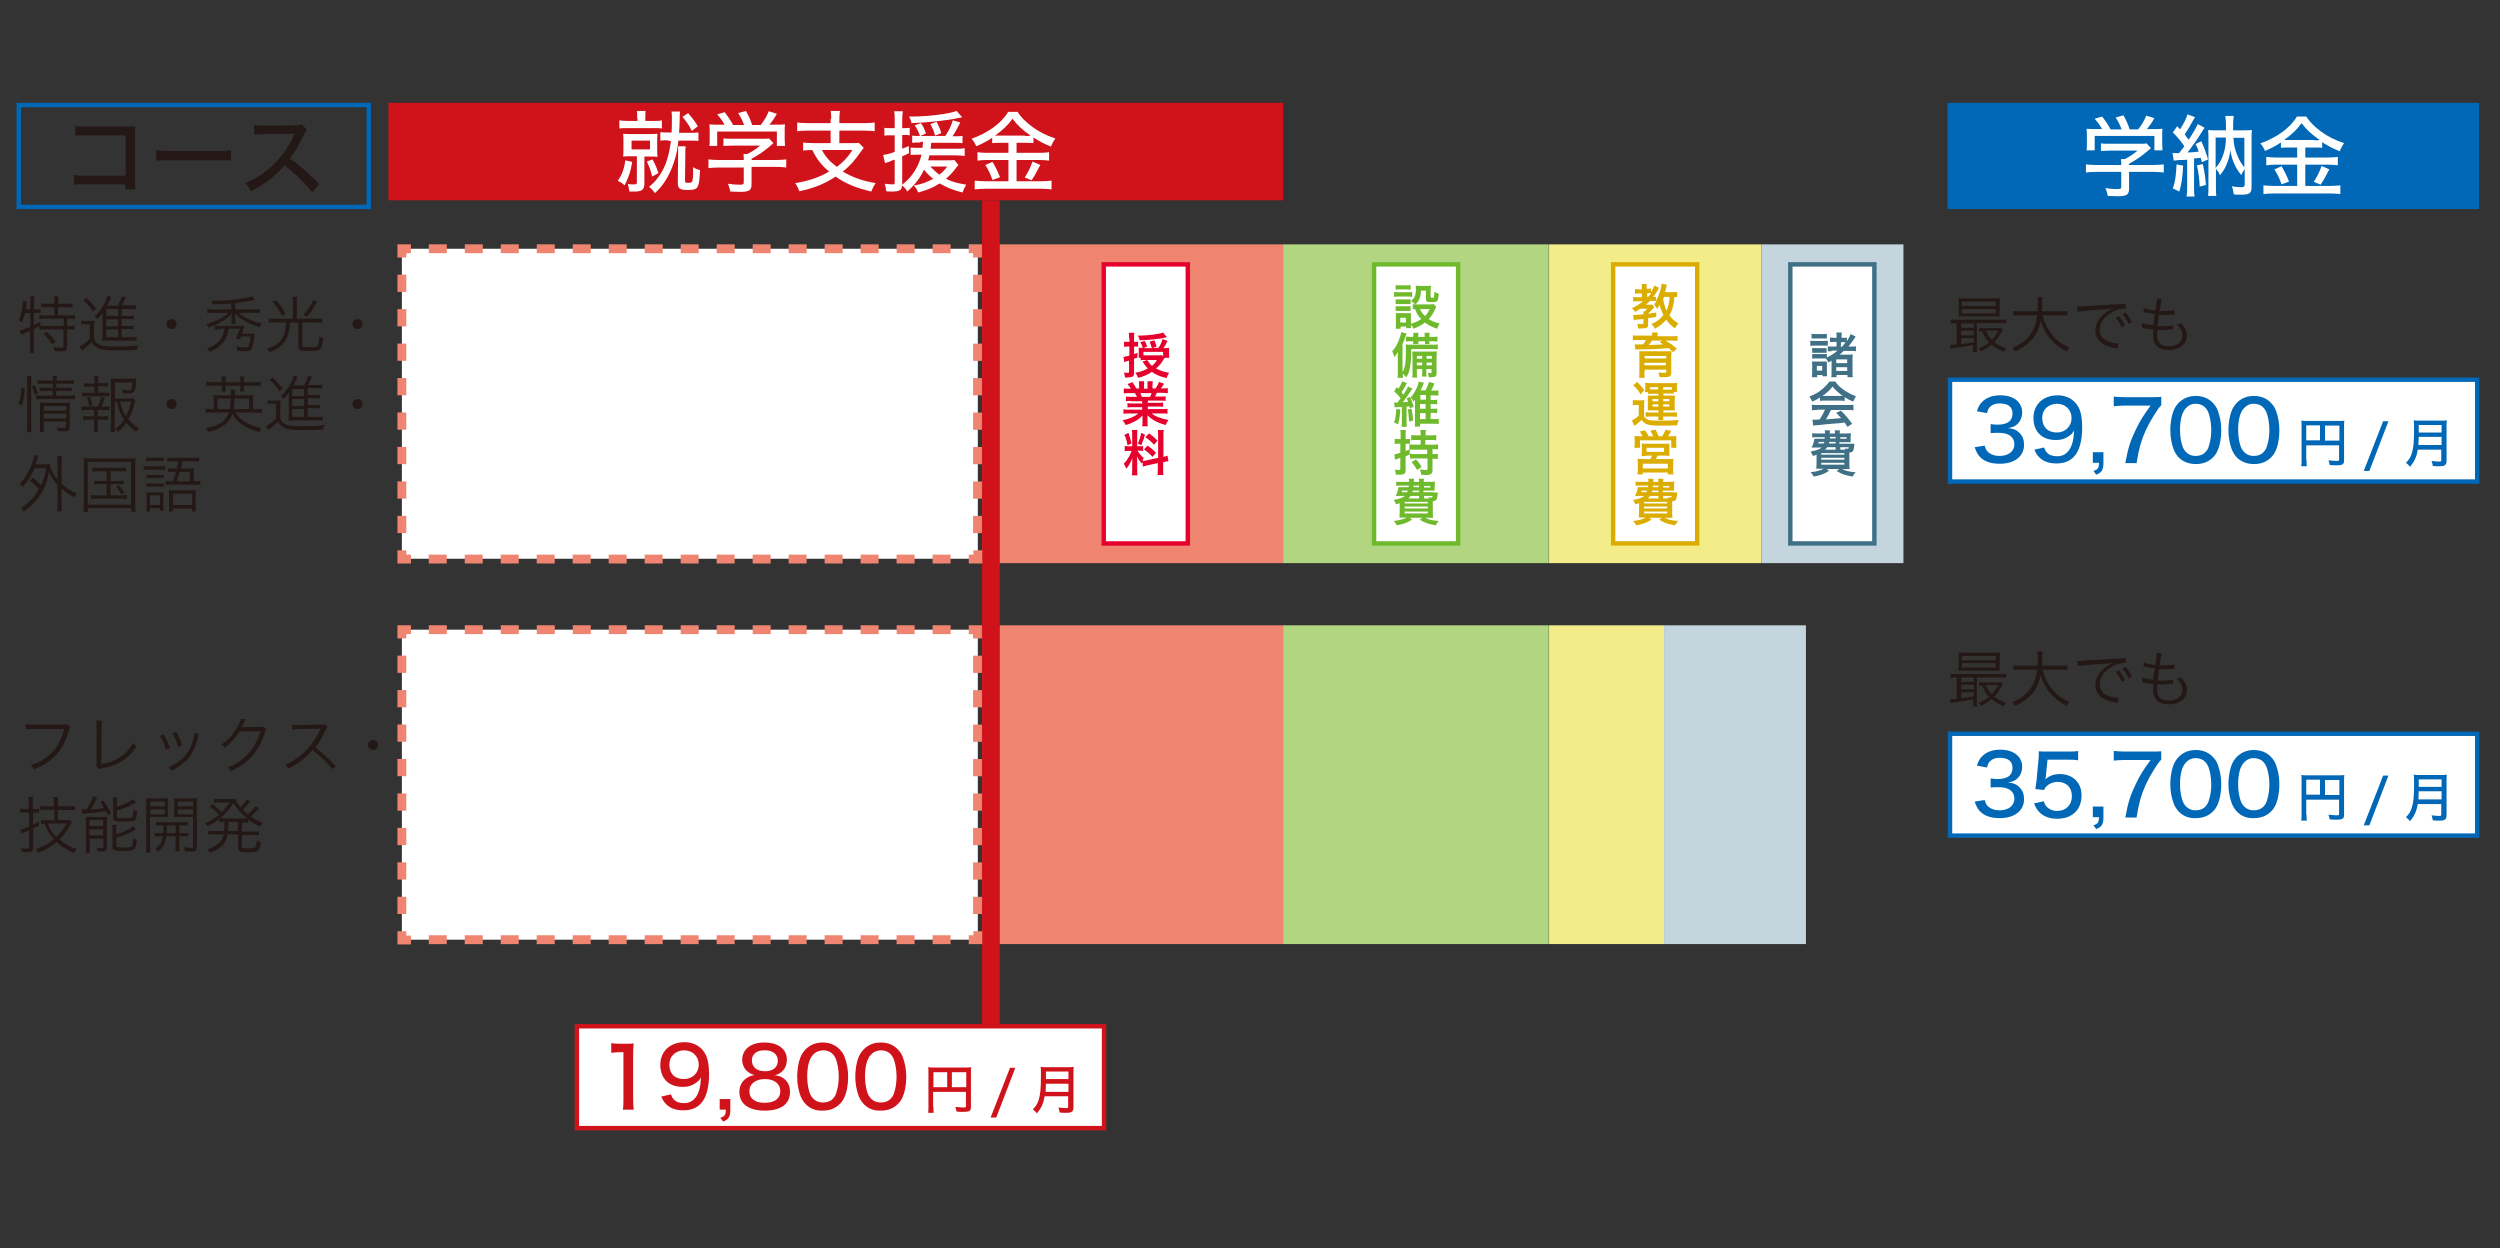 <?xml version="1.0" encoding="utf-8"?>
<!-- Generator: Adobe Illustrator 26.0.0, SVG Export Plug-In . SVG Version: 6.00 Build 0)  -->
<!DOCTYPE svg PUBLIC "-//W3C//DTD SVG 1.1//EN" "http://www.w3.org/Graphics/SVG/1.1/DTD/svg11.dtd">
<svg version="1.1" id="レイヤー_1" xmlns:x="http://ns.adobe.com/Extensibility/1.0/" xmlns:i="http://ns.adobe.com/AdobeIllustrator/10.0/" xmlns:graph="http://ns.adobe.com/Graphs/1.0/"
	 xmlns="http://www.w3.org/2000/svg" xmlns:xlink="http://www.w3.org/1999/xlink" x="0px" y="0px" width="800px" height="399.5px"
	 viewBox="0 0 800 399.5" style="enable-background:new 0 0 800 399.5;" xml:space="preserve">
<rect x="0" y="0" width="800" height="399.5" fill="#333333" stroke="none"/>
<style type="text/css">
	.st0{fill:#EF8571;}
	.st1{fill:#B2D581;}
	.st2{fill:#F4EC88;}
	.st3{fill:#C4D5DE;}
	.st4{fill:#FFFFFF;}
	.st5{fill:#E6002D;}
	.st6{fill:none;stroke:#E6002D;stroke-width:1.417;}
	.st7{fill:#6FBA2C;}
	.st8{fill:none;stroke:#6FBA2C;stroke-width:1.417;}
	.st9{fill:#DAAD00;}
	.st10{fill:none;stroke:#DAAD00;stroke-width:1.417;}
	.st11{fill:#3F7085;}
	.st12{fill:none;stroke:#3F7085;stroke-width:1.417;}
	.st13{fill:#231815;}
	.st14{fill:none;stroke:#0068B7;stroke-width:1.417;}
	.st15{fill:#0068B7;}
	.st16{fill:#D0121B;}
	.st17{fill:none;stroke:#D0121B;stroke-width:5.669;}
	.st18{fill:none;stroke:#D0121B;stroke-width:1.417;}
	.st19{fill:none;stroke:#EF8571;stroke-width:2.835;stroke-dasharray:5.512,5.512;}
	.st20{fill:none;stroke:#EF8571;stroke-width:2.835;stroke-dasharray:5.758,5.758;}
	.st21{fill:none;stroke:#EF8571;stroke-width:2.835;}
</style>
<rect x="314.3" y="78.2" class="st0" width="96.4" height="102"/>
<rect x="410.6" y="78.2" class="st1" width="85" height="102"/>
<rect x="495.7" y="78.2" class="st2" width="68" height="102"/>
<rect x="563.7" y="78.2" class="st3" width="45.4" height="102"/>
<rect x="353.2" y="84.6" class="st4" width="26.9" height="89.3"/>
<g>
	<g>
		<path class="st5" d="M365.6,147.8c-0.1,0.2-0.1,0.3-0.2,0.5c-0.7-0.7-1.1-1.3-1.6-2.2c0.1,1.1,0.1,1.3,0.1,1.8v2.6
			c0,0.7,0,1.2,0.1,1.6h-1.8c0.1-0.5,0.1-1,0.1-1.7v-2c0-0.6,0-1.4,0.1-1.9c-0.7,1.7-1.2,2.6-2,3.5c-0.2-0.6-0.5-1.2-0.8-1.6
			c0.7-0.7,1.2-1.4,1.7-2.3c0.3-0.6,0.4-0.7,0.8-1.8h-0.8c-0.7,0-1,0-1.4,0.1v-1.7c0.4,0.1,0.7,0.1,1.4,0.1h1v-3.7
			c0-0.7,0-1.2-0.1-1.5h1.8c-0.1,0.4-0.1,0.8-0.1,1.5v3.7h0.7c0.6,0,0.9,0,1.2-0.1v1.6c-0.4,0-0.7-0.1-1.2-0.1h-0.6
			c0.6,1,1.2,1.7,2,2.4c-0.2,0.4-0.3,0.5-0.4,0.9c0.4,0,0.9-0.1,1.4-0.2l3.6-0.8v-7.1c0-0.9,0-1.3-0.1-1.8h1.9
			c-0.1,0.5-0.1,0.9-0.1,1.8v6.8c0.6-0.2,0.9-0.2,1.3-0.4l0.3,1.8c-0.4,0-0.9,0.1-1.5,0.3l-0.2,0v2.3c0,0.9,0,1.3,0.1,1.8h-1.9
			c0.1-0.5,0.1-0.9,0.1-1.9v-1.9l-3.3,0.7c-0.7,0.2-1.1,0.3-1.5,0.4L365.6,147.8z M361.1,138.5c0.5,1.4,0.7,2.2,1,3.4l-1.3,0.6
			c-0.2-1.4-0.5-2.4-1-3.3L361.1,138.5z M366.4,139.1c-0.4,1.4-0.6,2-1.2,3.4l-1.1-0.6c0.5-1,0.8-1.9,1.1-3.4L366.4,139.1z
			 M367.2,142.6c1.2,0.8,1.9,1.4,2.7,2.3l-1.1,1.3c-1.1-1.2-1.6-1.6-2.7-2.4L367.2,142.6z M367.7,138.7c1.3,0.9,1.8,1.4,2.7,2.3
			l-1.1,1.3c-1.2-1.2-1.2-1.3-2.8-2.4L367.7,138.7z"/>
	</g>
	<g>
		<path class="st5" d="M361.9,128.3c-0.7,0-1.1,0-1.6,0.1v-1.5c0.4,0,0.8,0.1,1.6,0.1h1.9c-0.2-0.5-0.4-0.9-0.6-1.2h-1.7
			c-0.8,0-1.4,0-1.9,0.1v-1.6c0.5,0.1,1,0.1,1.8,0.1h0.5c-0.3-0.5-0.5-0.8-1.1-1.5l1.6-0.6c0.5,0.7,0.7,1.1,1.2,2h0.9v-1.1
			c0-0.5,0-0.9-0.1-1.2h1.7c0,0.3,0,0.6,0,1.2v1.2h1.1v-1.2c0-0.5,0-0.9,0-1.2h1.7c0,0.3-0.1,0.7-0.1,1.2v1.1h1
			c0.5-0.8,0.8-1.3,1.1-2.1l1.6,0.6c-0.4,0.6-0.6,1-1,1.5h0.4c0.8,0,1.3,0,1.8-0.1v1.6c-0.5,0-1.1-0.1-1.9-0.1h-1.6
			c-0.3,0.6-0.4,0.8-0.6,1.2h1.8c0.8,0,1.2,0,1.6-0.1v1.5c-0.5-0.1-0.9-0.1-1.6-0.1h-4.1v0.7h3.3c0.7,0,1.2,0,1.6-0.1v1.4
			c-0.4-0.1-0.9-0.1-1.6-0.1h-3.3v0.8h4.4c0.9,0,1.4,0,1.9-0.1v1.6c-0.6-0.1-1.2-0.1-1.9-0.1h-3.1c0.5,0.5,1.2,0.9,2.1,1.2
			c1,0.4,1.8,0.6,3.2,0.9c-0.4,0.6-0.6,0.9-0.9,1.6c-2.6-0.7-4.4-1.7-5.8-3.1c0,0.6,0,0.7,0,1.1v0.8c0,0.7,0,1.1,0.1,1.6h-1.8
			c0.1-0.5,0.1-1,0.1-1.6v-0.7c0-0.4,0-0.4,0-1.1c-0.7,0.7-1.3,1.2-2.2,1.7c-1,0.5-1.9,1-3.2,1.3c-0.2-0.5-0.5-1-1-1.5
			c2.3-0.5,3.9-1.2,5.1-2.2h-2.9c-0.7,0-1.3,0-1.9,0.1V131c0.5,0.1,1,0.1,1.9,0.1h4.1v-0.8h-3.1c-0.7,0-1.2,0-1.6,0.1V129
			c0.4,0.1,0.9,0.1,1.6,0.1h3.1v-0.7H361.9z M368,127c0.2-0.5,0.4-0.7,0.5-1.2h-3.6c0.2,0.5,0.3,0.7,0.5,1.2H368z"/>
	</g>
	<g>
		<path class="st5" d="M361.3,108.1c0-0.7,0-1.1-0.1-1.6h1.8c-0.1,0.5-0.1,0.9-0.1,1.6v1.3h0.5c0.3,0,0.5,0,0.8-0.1v1.6
			c-0.3,0-0.5,0-0.8,0h-0.5v2.4c0.3-0.1,0.5-0.2,1.1-0.4l0,1.5c-0.8,0.3-0.8,0.3-1.1,0.4v4.5c0,0.8-0.2,1.2-0.7,1.3
			c-0.4,0.1-0.8,0.2-1.5,0.2c-0.1,0-0.4,0-0.7,0c-0.1-0.6-0.1-1-0.4-1.6c0.5,0.1,0.9,0.1,1.2,0.1c0.4,0,0.5-0.1,0.5-0.5v-3.4
			l-0.7,0.2c-0.1,0-0.1,0-0.3,0.1c-0.1,0-0.3,0.1-0.5,0.2l-0.3-1.7c0.4,0,0.8-0.2,1.9-0.4v-2.9h-0.6c-0.4,0-0.7,0-1.1,0.1v-1.7
			c0.3,0.1,0.6,0.1,1.1,0.1h0.6V108.1z M372.6,114.7c-0.2,0.3-0.2,0.3-0.5,0.7c-0.5,0.9-1.3,1.8-2.2,2.5c1.3,0.7,2.5,1.1,4.2,1.4
			c-0.4,0.7-0.5,0.9-0.8,1.7c-2-0.5-3.5-1.1-4.7-2c-1.3,0.9-2.7,1.5-4.4,1.9c-0.3-0.7-0.5-1.1-0.9-1.6c1.6-0.3,2.7-0.7,4-1.4
			c-0.6-0.6-1-1.1-1.7-2.2l1.5-0.5h-0.9c-0.5,0-0.8,0-1.2,0.1v-0.8h-0.6c0-0.3,0-0.5,0-1v-1.3c0-0.4,0-0.7,0-0.9c0.3,0,0.5,0,1.2,0
			h0.1c-0.2-0.7-0.4-1.1-0.8-1.8l1.4-0.4c0.4,0.7,0.5,0.9,0.8,1.8l-1.2,0.5h2.7c-0.3-1-0.4-1.2-0.7-2.1l1.5-0.4c0.4,1,0.5,1.2,0.7,2
			l-1.3,0.4h1.9c0.7-1,1-1.7,1.3-2.8l1.6,0.6c-0.4,0.9-0.8,1.6-1.3,2.3h0.2c0.8,0,1.1,0,1.6-0.1c0,0.3,0,0.6,0,1.1v1.1
			c0,0.3,0,0.6,0.1,1h-1.5L372.6,114.7z M373.4,107.9c-0.2,0-0.2,0-0.8,0.2c-1.8,0.4-5,0.7-7.9,0.8c-0.1-0.6-0.3-1-0.6-1.5
			c0.2,0,0.3,0,0.4,0c2.7,0,6.6-0.5,7.7-1L373.4,107.9z M372.1,112.6h-6.2v1.1h4.9c0.5,0,0.8,0,1-0.1l0.4,0.5V112.6z M367.1,115.2
			c0.5,0.8,0.9,1.3,1.5,1.9c0.7-0.6,1.1-1,1.6-1.9H367.1z"/>
	</g>
</g>
<rect x="353.2" y="84.6" class="st6" width="26.9" height="89.3"/>
<rect x="439.7" y="84.6" class="st4" width="26.9" height="89.3"/>
<g>
	<g>
		<path class="st7" d="M458.8,157.6c0.7,0,1,0,1.3,0c0,0.3,0,0.3-0.1,1.1c-0.2,1.3-0.4,1.6-1.5,1.7c0,0.4,0,0.7,0,0.9v2.7
			c0,0.7,0,1.2,0.1,1.7c-0.3,0-1,0-1.7,0h-0.8c1.1,0.6,2.4,0.9,4.3,1c-0.4,0.5-0.6,0.7-1,1.4c-2.2-0.4-3.3-0.7-5.1-1.8l0.9-0.6h-4.1
			l0.8,0.6c-1.7,1-2.7,1.4-4.9,1.8c-0.3-0.6-0.5-0.8-1-1.4c1.9-0.2,2.9-0.5,4.2-1.1h-0.7c-0.7,0-1.3,0-1.7,0c0-0.3,0.1-0.9,0.1-1.6
			V161c-0.4,0.2-0.6,0.2-1.2,0.4l-0.1-0.3c-0.2-0.5-0.3-0.6-0.6-1.1c2-0.4,2.7-0.7,3.6-1.3h-1.7c-0.3,0-0.9,0-1.3,0
			c0.5-0.9,0.8-1.9,0.9-2.8c0.3,0,0.7,0,1.3,0h2c0-0.4,0-0.4,0-0.5h-2.5c-0.7,0-1.2,0-1.5,0.1v-1.4c0.4,0.1,0.8,0.1,1.5,0.1h2.6
			c0-0.4,0-0.7-0.1-1h1.7c0,0.2,0,0.3-0.1,1h1.7c0-0.5,0-0.7-0.1-1h1.7c-0.1,0.3-0.1,0.5-0.1,1h2.1c0.5,0,1.2,0,1.5-0.1
			c0,0.4-0.1,0.6-0.1,1.2v0.6c0,0.6,0,0.7,0,1.1c-0.5,0-1,0-1.5,0h-2.1v0.5H458.8z M448.7,157c-0.1,0.3-0.1,0.4-0.2,0.5h1.8
			c0.1-0.2,0.1-0.3,0.2-0.5H448.7z M449.5,161.1h7.4v-0.5h-7.4V161.1z M449.5,162.7h7.4v-0.6h-7.4V162.7z M449.5,164.3h7.4v-0.6
			h-7.4V164.3z M454.1,158.7h-2.7c-0.2,0.3-0.4,0.5-0.7,0.8h3.4V158.7z M452.1,157c-0.1,0.2-0.1,0.3-0.1,0.5h2.1V157H452.1z
			 M452.3,155.4c0,0.2,0,0.3,0,0.5h1.8v-0.5H452.3z M455.7,156h2v-0.5h-2V156z M457.3,159.5c0-0.2-0.1-0.2-0.2-0.4
			c0.3,0.1,0.7,0.1,0.9,0.1c0.3,0,0.4-0.1,0.4-0.5h-2.7v0.8h1.3H457.3z"/>
	</g>
	<g>
		<path class="st7" d="M458.4,145.3h0.2c0.6,0,1.1,0,1.5-0.1v1.7c-0.5-0.1-0.9-0.1-1.5-0.1h-0.2v3.7c0,0.5-0.1,0.9-0.4,1.1
			c-0.3,0.3-0.8,0.4-1.8,0.4c-0.3,0-0.6,0-1.4-0.1c-0.1-0.7-0.2-1.1-0.5-1.7c0.7,0.1,1.2,0.2,1.8,0.2c0.5,0,0.7-0.1,0.7-0.4v-3.3
			h-3.9c-0.7,0-1.2,0-1.7,0.1v-1.4c-0.7,0.3-0.9,0.4-1.4,0.6v4.4c0,1.2-0.4,1.5-2.1,1.5c-0.3,0-0.5,0-1,0c-0.1-0.7-0.1-1-0.4-1.6
			c0.6,0,1,0.1,1.3,0.1c0.4,0,0.5-0.1,0.5-0.5v-3.4c-0.8,0.3-0.8,0.3-1.1,0.4c-0.2,0-0.4,0.2-0.6,0.2l-0.2-1.7
			c0.4,0,0.8-0.2,1.9-0.5v-2.9h-0.7c-0.4,0-0.8,0-1.1,0.1v-1.7c0.4,0.1,0.7,0.1,1.2,0.1h0.7v-1.3c0-0.7,0-1.1-0.1-1.6h1.8
			c-0.1,0.5-0.1,0.9-0.1,1.6v1.3h0.5c0.4,0,0.6,0,0.9-0.1v1.6c-0.3,0-0.5,0-0.9,0h-0.5v2.3c0.5-0.2,0.7-0.2,1.3-0.5l-0.1,0v-1.6
			c0.4,0,1,0.1,1.7,0.1h1.9v-1.5h-1.4c-0.7,0-1.1,0-1.6,0.1v-1.7c0.4,0.1,0.9,0.1,1.6,0.1h1.4v-0.5c0-0.4,0-0.8-0.1-1.2h1.8
			c-0.1,0.4-0.1,0.7-0.1,1.2v0.5h1.8c0.7,0,1.1,0,1.6-0.1v1.7c-0.4-0.1-0.9-0.1-1.6-0.1h-1.9v1.5h2.3c0.7,0,1.3,0,1.8-0.1v1.6
			c-0.4,0-1-0.1-1.8-0.1V145.3z M452.7,143.9c-0.5,0-1.3,0-1.6,0v1.3c0.5,0.1,1,0.1,1.7,0.1h3.9v-1.4H452.7z M453.1,147
			c0.8,0.8,1.2,1.3,1.8,2.4l-1.4,1c-0.7-1.1-0.9-1.5-1.8-2.5L453.1,147z"/>
	</g>
	<g>
		<path class="st7" d="M447.3,128.7c0.1-0.2,0.4-0.6,0.9-1.2c-0.7-1-1.2-1.5-2.1-2.3l0.9-1.3c0.2,0.2,0.2,0.2,0.5,0.5
			c0.6-1,1-1.7,1.2-2.4l1.5,0.6c-0.1,0.1-0.2,0.3-0.4,0.8c-0.3,0.6-0.8,1.4-1.3,2.1c0.3,0.4,0.4,0.5,0.6,0.8
			c0.7-1.1,1.3-2.2,1.5-2.6l1.4,0.7c-0.1,0.2-0.2,0.2-0.4,0.5c-1,1.5-1.8,2.7-2.7,3.8c0.9,0,1.2-0.1,1.7-0.1
			c-0.2-0.4-0.2-0.6-0.5-1.1l1.1-0.5c0.5,1.1,0.8,1.8,1.2,3.1l-1.2,0.6c-0.1-0.3-0.1-0.4-0.2-0.7c-0.5,0.1-0.5,0.1-0.9,0.1v4.9
			c0,0.8,0,1.2,0.1,1.6h-1.7c0.1-0.5,0.1-0.9,0.1-1.7v-4.7c-0.3,0-0.3,0-1.4,0.1c-0.4,0-0.7,0-0.9,0.1l-0.2-1.6c0.2,0,0.5,0,0.8,0
			l0.3,0H447.3z M448.1,131c-0.1,1.8-0.3,3.3-0.7,4.8l-1.3-0.6c0.5-1.5,0.6-2.4,0.7-4.3L448.1,131z M451.7,130.8
			c0.3,1.5,0.4,2.2,0.5,3.8l-1.3,0.3c-0.1-1.6-0.2-2.9-0.4-3.9L451.7,130.8z M457.8,134.1h1.1c0.8,0,1.1,0,1.5-0.1v1.7
			c-0.4-0.1-0.9-0.1-1.6-0.1h-4.4v0.9h-1.7c0.1-0.5,0.1-0.9,0.1-1.7v-6.5c0-0.1,0-0.1,0-0.4c-0.2,0.3-0.3,0.4-0.5,0.7
			c-0.2-0.5-0.5-1-0.9-1.4c0.8-0.9,1.2-1.5,1.8-2.8c0.5-0.9,0.7-1.7,0.8-2.3l1.7,0.4c-0.1,0.1-0.1,0.1-0.4,0.9
			c-0.3,0.7-0.5,1-0.7,1.5h1.6c0.5-1.1,0.9-2,1.1-2.7l1.7,0.5c-0.1,0.3-0.1,0.3-0.3,0.8c-0.2,0.5-0.4,0.9-0.7,1.5h0.7
			c0.7,0,1.2,0,1.6-0.1v1.7c-0.4,0-0.9-0.1-1.6-0.1h-0.9v1.5h0.8c0.6,0,1,0,1.3-0.1v1.5c-0.3,0-0.6-0.1-1.3-0.1h-0.8v1.5h0.8
			c0.6,0,1,0,1.3-0.1v1.5c-0.3,0-0.3,0-1.3-0.1h-0.8V134.1z M456.3,127.9v-1.5h-1.8v1.5H456.3z M454.4,130.8h1.8v-1.5h-1.8V130.8z
			 M454.4,134.1h1.8v-1.9h-1.8V134.1z"/>
	</g>
	<g>
		<path class="st7" d="M451.6,111.8c0,2-0.1,3.8-0.3,5.1c-0.2,1.7-0.6,2.7-1.3,3.9c-0.3-0.4-0.7-0.9-1.1-1.2c0,0.6,0,0.8,0.1,1.3
			h-1.8c0.1-0.7,0.1-1.1,0.1-1.9v-4.4c0-0.6,0-1.1,0-2c-0.3,0.6-0.6,1.1-1.1,1.7c-0.3-1-0.3-1-0.7-1.9c0.9-1,1.6-2.1,2.1-3.5
			c0.4-1,0.7-1.9,0.8-2.6l1.7,0.4c-0.1,0.2-0.2,0.5-0.3,0.8c-0.3,1-0.5,1.6-1,2.5v9.1c0.4-0.7,0.6-1.2,0.8-2.1
			c0.2-1.2,0.3-2.7,0.3-5.2c0-0.6,0-1.1-0.1-1.6c0.5,0.1,0.9,0.1,1.6,0.1h7c0.9,0,1.2,0,1.7-0.1v1.6c-0.5,0-0.9-0.1-1.5-0.1H451.6z
			 M452.3,107.4c0-0.5,0-0.7-0.1-0.9h1.7c0,0.2-0.1,0.5-0.1,0.9v0.4h2.1v-0.4c0-0.5,0-0.7-0.1-0.9h1.7c0,0.3-0.1,0.5-0.1,0.9v0.4h1
			c0.6,0,1.3,0,1.6-0.1v1.6c-0.5,0-0.8-0.1-1.6-0.1h-1v0.2c0,0.4,0,0.5,0,0.7H456c0-0.2,0-0.5,0-0.8v-0.1h-2.1v0.1
			c0,0.4,0,0.5,0,0.8h-1.7c0-0.2,0-0.5,0-0.7v-0.2h-0.7c-0.8,0-1.1,0-1.6,0.1v-1.6c0.4,0,1,0.1,1.6,0.1h0.7V107.4z M453.4,118.2v0.9
			c0,1,0,1.3,0.1,1.7h-1.6c0.1-0.4,0.1-0.9,0.1-1.7v-4.9c0-0.8,0-1.2-0.1-1.7c0.5,0,0.8,0,1.7,0h4.7c0.8,0,1.1,0,1.5-0.1
			c0,0.4-0.1,0.8-0.1,1.7v5.3c0,1-0.3,1.3-1.8,1.3c-0.1,0-0.1,0-0.7,0c-0.1-0.6-0.1-0.9-0.3-1.4c0.4,0,0.7,0.1,0.9,0.1
			c0.3,0,0.3-0.1,0.3-0.4v-0.9h-1.7v0.7c0,0.9,0,1.3,0.1,1.7H455c0.1-0.5,0.1-0.9,0.1-1.7v-0.7H453.4z M455.1,113.9h-1.7v0.9h1.7
			V113.9z M455.1,116h-1.7v0.9h1.7V116z M458.2,114.8v-0.9h-1.7v0.9H458.2z M458.2,116.9V116h-1.7v0.9H458.2z"/>
	</g>
	<g>
		<path class="st7" d="M446.1,93.4c0.4,0.1,0.7,0.1,1.3,0.1h3.2c0.7,0,0.9,0,1.3-0.1v1.6c-0.3,0-0.5-0.1-1.2-0.1h-3.3
			c-0.6,0-0.9,0-1.3,0.1V93.4z M459.6,98.2c-0.1,0.2-0.1,0.2-0.3,0.6c-0.7,1.5-1.2,2.4-2.1,3.3c1.1,0.7,1.8,1,3.5,1.4
			c-0.4,0.6-0.6,1-0.8,1.7c-1.8-0.6-2.8-1.1-3.9-2c-1,0.8-2.2,1.4-3.7,2c-0.2-0.6-0.5-0.9-0.8-1.3c0,0.5,0,0.7,0.1,1.1H450v-0.5
			h-1.8v0.7h-1.6c0.1-0.5,0.1-1,0.1-1.5v-2.3c0-0.5,0-0.9-0.1-1.2c0.4,0,0.7,0,1.2,0h2.7c0.6,0,0.8,0,1,0c0,0.3,0,0.5,0,1.1v2.3
			c1.4-0.4,2.4-0.9,3.3-1.5c-1-1-1.4-1.7-2-3.2c-0.3,0-0.5,0-0.7,0.1v-1.7c0.3,0.1,0.6,0.1,1,0.1h4.6c0.6,0,0.9,0,1.1-0.1
			L459.6,98.2z M446.6,91.2c0.4,0.1,0.7,0.1,1.3,0.1h2.2c0.6,0,0.9,0,1.3-0.1v1.5c-0.4,0-0.7-0.1-1.3-0.1h-2.2c-0.6,0-0.9,0-1.3,0.1
			V91.2z M446.6,95.8c0.3,0,0.5,0,1,0h2.8c0.5,0,0.7,0,1,0v1.5c-0.3,0-0.5,0-1,0h-2.8c-0.5,0-0.7,0-1,0V95.8z M446.6,98
			c0.3,0,0.5,0,1,0h2.8c0.5,0,0.7,0,1,0v1.5c-0.4,0-0.5,0-1,0h-2.8c-0.5,0-0.7,0-1,0V98z M448.1,103.2h1.8v-1.5h-1.8V103.2z
			 M454.7,92.9c0,1.4-0.2,2.1-0.6,3c-0.3,0.6-0.6,1-1.2,1.5c-0.5-0.4-0.9-0.8-1.4-1.1c1.2-0.9,1.6-1.9,1.6-3.9c0-0.5,0-0.6-0.1-1
			c0.4,0,0.7,0.1,1.2,0.1h2.4c0.5,0,0.9,0,1.3-0.1c0,0.3-0.1,0.7-0.1,1.3V95c0,0.2,0.1,0.3,0.5,0.3c0.6,0,0.6,0,0.7-1.9
			c0.5,0.2,0.9,0.4,1.4,0.6c-0.2,2.6-0.4,2.7-2.3,2.7c-1.5,0-1.8-0.2-1.8-1v-2.7H454.7z M454.4,98.9c0.4,0.9,0.8,1.5,1.6,2.2
			c0.7-0.7,1-1.2,1.5-2.2H454.4z"/>
	</g>
</g>
<rect x="439.7" y="84.6" class="st8" width="26.9" height="89.3"/>
<rect x="516.2" y="84.6" class="st4" width="26.9" height="89.3"/>
<g>
	<g>
		<path class="st9" d="M535.4,157.6c0.7,0,1,0,1.3,0c0,0.3,0,0.3-0.1,1.1c-0.2,1.3-0.4,1.6-1.5,1.7c0,0.4,0,0.7,0,0.9v2.7
			c0,0.7,0,1.2,0.1,1.7c-0.3,0-1,0-1.7,0h-0.8c1.1,0.6,2.4,0.9,4.3,1c-0.4,0.5-0.6,0.7-1,1.4c-2.2-0.4-3.3-0.7-5.1-1.8l0.9-0.6h-4.1
			l0.8,0.6c-1.7,1-2.7,1.4-4.9,1.8c-0.3-0.6-0.5-0.8-1-1.4c1.9-0.2,2.9-0.5,4.2-1.1h-0.7c-0.7,0-1.3,0-1.7,0c0-0.3,0.1-0.9,0.1-1.6
			V161c-0.4,0.2-0.6,0.2-1.2,0.4l-0.1-0.3c-0.2-0.5-0.3-0.6-0.6-1.1c2-0.4,2.7-0.7,3.6-1.3h-1.7c-0.3,0-0.9,0-1.3,0
			c0.5-0.9,0.8-1.9,0.9-2.8c0.3,0,0.7,0,1.3,0h2c0-0.4,0-0.4,0-0.5h-2.5c-0.7,0-1.2,0-1.5,0.1v-1.4c0.4,0.1,0.8,0.1,1.5,0.1h2.6
			c0-0.4,0-0.7-0.1-1h1.7c0,0.2,0,0.3-0.1,1h1.7c0-0.5,0-0.7-0.1-1h1.7c-0.1,0.3-0.1,0.5-0.1,1h2.1c0.5,0,1.2,0,1.5-0.1
			c0,0.4-0.1,0.6-0.1,1.2v0.6c0,0.6,0,0.7,0,1.1c-0.5,0-1,0-1.5,0h-2.1v0.5H535.4z M525.3,157c-0.1,0.3-0.1,0.4-0.2,0.5h1.8
			c0.1-0.2,0.1-0.3,0.2-0.5H525.3z M526.1,161.1h7.4v-0.5h-7.4V161.1z M526.1,162.7h7.4v-0.6h-7.4V162.7z M526.1,164.3h7.4v-0.6
			h-7.4V164.3z M530.7,158.7H528c-0.2,0.3-0.4,0.5-0.7,0.8h3.4V158.7z M528.7,157c-0.1,0.2-0.1,0.3-0.1,0.5h2.1V157H528.7z
			 M528.9,155.4c0,0.2,0,0.3,0,0.5h1.8v-0.5H528.9z M532.2,156h2v-0.5h-2V156z M533.8,159.5c0-0.2-0.1-0.2-0.2-0.4
			c0.3,0.1,0.7,0.1,0.9,0.1c0.3,0,0.4-0.1,0.4-0.5h-2.7v0.8h1.3H533.8z"/>
	</g>
	<g>
		<path class="st9" d="M525.7,139.7c-0.3-0.5-0.5-1-1-1.6l1.7-0.4c0.5,0.7,0.9,1.3,1.2,1.9h1.4c-0.2-0.5-0.5-1.2-0.9-1.8l1.7-0.3
			c0.3,0.6,0.7,1.5,1,2.1h1.1c0.4-0.6,0.8-1.4,1.1-2.1l1.8,0.4c-0.3,0.5-0.7,1.2-1,1.7h0.9c0.8,0,1.2,0,1.7-0.1c0,0.4,0,0.8,0,1.4
			v1.2c0,0.5,0,0.8,0.1,1.2h-1.7v-2.4h-10v2.4H523c0-0.4,0.1-0.8,0.1-1.2v-1.2c0-0.5,0-0.9-0.1-1.4c0.5,0,1,0.1,1.7,0.1H525.7z
			 M526.9,145.9c-0.9,0-1.1,0-1.6,0.1c0-0.4,0.1-0.7,0.1-1.4v-1.5c0-0.5,0-0.9-0.1-1.2c0.3,0,0.7,0.1,1.2,0.1h6.6
			c0.5,0,0.8,0,1.1-0.1c0,0.2,0,0.6,0,1.2v1.4c0,0.8,0,1,0,1.4c-0.5,0-0.9-0.1-1.6-0.1h-2.2c-0.2,0.4-0.3,0.7-0.5,1.1h4.1
			c0.7,0,1.1,0,1.5-0.1c0,0.4-0.1,0.7-0.1,1.5v2c0,0.7,0,1.1,0.1,1.5h-1.8v-0.6h-8v0.6H524c0-0.5,0.1-1,0.1-1.5v-2
			c0-0.7,0-1-0.1-1.5c0.4,0,0.8,0.1,1.5,0.1h2.6c0.2-0.4,0.4-0.7,0.6-1.1H526.9z M525.7,149.9h8v-1.5h-8V149.9z M526.9,144.6h5.6
			v-1.3h-5.6V144.6z"/>
	</g>
	<g>
		<path class="st9" d="M522.6,128c0.4,0.1,0.7,0.1,1.2,0.1h1.2c0.5,0,0.8,0,1.2-0.1c0,0.5-0.1,0.9-0.1,1.7v3.5
			c0.4,0.7,0.8,1,1.6,1.2c0.6,0.2,1.5,0.2,3.6,0.2c2.6,0,4.4-0.1,5.9-0.2c-0.3,0.7-0.4,1-0.5,1.7c-2.1,0.1-3.4,0.1-5.2,0.1
			c-0.9,0-2.3,0-2.9-0.1c-1.5-0.1-2.4-0.6-3.3-1.7c-0.8,0.7-1.1,1-1.8,1.5c-0.1,0.1-0.3,0.2-0.5,0.4l-0.8-1.8
			c0.6-0.2,1.3-0.7,2.2-1.5v-3.4h-0.8c-0.4,0-0.6,0-1.1,0.1V128z M523.9,122.2c1.2,1.2,1.5,1.6,2.3,2.7l-1.2,1.3
			c-0.8-1.3-1.4-2.1-2.4-2.9L523.9,122.2z M528.6,126c-0.5,0-0.8,0-1.2,0.1v-0.6h-1c0-0.3,0.1-0.6,0.1-1v-1c0-0.4,0-0.7-0.1-1
			c0.5,0,0.8,0.1,1.5,0.1h7.3c0.6,0,1,0,1.5-0.1c0,0.3-0.1,0.6-0.1,1v0.9c0,0.4,0,0.7,0.1,1h-1.1v0.6c-0.4,0-0.6-0.1-1.1-0.1h-2.2
			v0.7h2.4c0.7,0,0.9,0,1.3,0c0,0.4-0.1,0.7-0.1,1.2v2.4c0,0.5,0,0.8,0.1,1.1c-0.5,0-0.8,0-1.3,0h-2.4v0.7h3.1c0.6,0,0.9,0,1.2-0.1
			v1.5c-0.4,0-0.7-0.1-1.3-0.1h-3.1c0,0.5,0,0.8,0.1,1.1h-1.7c0.1-0.4,0.1-0.6,0.1-1.1h-2.9c-0.5,0-0.9,0-1.2,0.1v-1.5
			c0.4,0,0.8,0.1,1.2,0.1h2.9v-0.7h-2.2c-0.6,0-0.8,0-1.2,0c0-0.4,0-0.5,0-1.1v-2.4c0-0.7,0-0.8,0-1.2c0.4,0,0.7,0,1.2,0h2.2V126
			H528.6z M530.7,123.9H528v0.7c0.2,0,0.3,0,0.5,0h2.1V123.9z M528.8,127.7v0.7h1.9v-0.7H528.8z M528.8,129.4v0.7h1.9v-0.7H528.8z
			 M534.6,124.7c0.1,0,0.1,0,0.4,0v-0.8h-2.8v0.8H534.6z M532.2,128.4h2v-0.7h-2V128.4z M532.2,130.1h2v-0.7h-2V130.1z"/>
	</g>
	<g>
		<path class="st9" d="M528.7,107.4c0-0.4,0-0.6-0.1-1h1.9c-0.1,0.3-0.1,0.6-0.1,1v0.2h4.6c0.8,0,1.3,0,1.8-0.1v1.6
			c-0.5-0.1-1-0.1-1.7-0.1h-2.1c1.2,0.7,2.5,1.6,3.6,2.5l-1.2,1.2c-0.6-0.6-0.9-0.8-1.4-1.3c-2.7,0.2-5.4,0.4-8.9,0.4
			c-0.2,0-0.4,0-0.7,0c-0.2,0-0.2,0-0.5,0c-0.1,0-0.4,0-0.6,0l-0.2-1.6c0.6,0,0.7,0,1.2,0c0,0,0.2,0,0.4,0h1.1
			c0.4-0.5,0.7-0.9,0.9-1.4h-2.5c-0.7,0-1.1,0-1.7,0.1v-1.6c0.5,0.1,1,0.1,1.8,0.1h4.2V107.4z M526.2,119.1c0,0.7,0,1.3,0.1,1.8
			h-1.8c0.1-0.5,0.1-1.1,0.1-2V114c0-0.7,0-1.2-0.1-1.6c0.4,0,0.9,0,1.8,0h6.9c1.2,0,1.2,0,1.3,0c0,0,0.1,0,0.2,0c0,0,0.1,0,0.2,0
			c0,0.5-0.1,0.9-0.1,1.7v5c0,0.7-0.1,1.1-0.5,1.3c-0.3,0.2-0.7,0.3-1.5,0.3c-0.3,0-0.8,0-1.7,0c-0.1-0.5-0.2-0.8-0.4-1.5
			c0.8,0.1,1.4,0.1,1.9,0.1c0.5,0,0.6-0.1,0.6-0.4v-0.6h-6.9V119.1z M533.2,113.9h-6.9v0.8h6.9V113.9z M526.2,116.9h6.9v-0.8h-6.9
			V116.9z M528.6,109.1c-0.2,0.3-0.6,0.9-1,1.3c1.3,0,3.3-0.1,4.6-0.2c-0.4-0.3-0.5-0.4-1.1-0.7l0.8-0.5H528.6z"/>
	</g>
	<g>
		<path class="st9" d="M536.8,95.1c-0.3,0-0.6-0.1-1-0.1c-0.1,1.5-0.2,2.1-0.4,3c-0.3,1.1-0.7,2.1-1.2,2.9c0.8,1.1,1.6,1.8,2.9,2.6
			c-0.5,0.5-0.8,0.9-1.1,1.6c-1.1-0.8-2.1-1.7-2.8-2.8c-0.9,1.1-1.9,1.9-3.6,2.9c-0.3-0.6-0.7-1.1-1.2-1.5c1.9-0.8,2.9-1.6,3.9-2.9
			c-0.5-1-1-2.2-1.2-3.2c-0.3,0.5-0.5,0.7-0.9,1.2c-0.3-0.6-0.4-0.8-0.9-1.4c0.3-0.4,0.5-0.6,0.8-1.1c-0.3,0-0.5,0-0.9,0H528
			c-0.5,0.5-0.8,0.7-1.3,1.2h1.2c0.6,0,0.7,0,0.9,0l0.6,0.8c-0.2,0.2-0.3,0.3-0.3,0.3c-0.6,0.7-1,1.1-1.6,1.6v0.2
			c0.8-0.1,1.3-0.2,2.5-0.4l0,1.4c-1.2,0.2-1.7,0.3-2.6,0.4v2c0,1.1-0.4,1.3-2.2,1.3c-0.3,0-0.5,0-1,0c0-0.5-0.1-1-0.3-1.5
			c0.5,0.1,1,0.1,1.7,0.1c0.2,0,0.3,0,0.3-0.3v-1.3c-1,0.1-1,0.1-2.3,0.2c-0.4,0-0.6,0.1-0.8,0.1l-0.2-1.6c0.3,0,0.3,0,0.4,0
			c0.5,0,1.6-0.1,2.9-0.2c0-0.5,0-0.7-0.1-0.9h0.4c0.4-0.3,0.6-0.5,0.9-0.9h-2.2c-0.6,0.4-1,0.6-1.7,1c-0.3-0.6-0.6-0.8-1-1.2
			c1.4-0.6,2.3-1.2,3.6-2.2h-1.8c-0.6,0-1.1,0-1.4,0.1v-1.5c0.4,0.1,0.9,0.1,1.5,0.1h1.3v-1.2h-0.9c-0.6,0-0.9,0-1.3,0.1v-1.5
			c0.3,0,0.7,0.1,1.3,0.1h0.9V92c0-0.5,0-0.8-0.1-1.1h1.7c-0.1,0.3-0.1,0.6-0.1,1.1v0.4h0.5c0.4,0,0.7,0,0.9-0.1v1.2
			c0.5-0.8,0.9-1.5,1.1-2.1l1.5,0.7c-1,1.8-1,1.8-1.9,2.9c0.6,0,0.7,0,0.9,0v1.3c0.9-1.5,1.7-3.9,1.8-5.5l1.7,0.3
			c-0.1,0.4-0.1,0.4-0.3,1.2c0,0.2-0.1,0.5-0.3,1.2h2.3c0.7,0,1.2,0,1.6-0.1V95.1z M527.4,95c0.4-0.5,0.7-0.7,1-1.2
			c-0.2,0-0.4,0-0.6,0h-0.7V95H527.4z M532.5,95c-0.2,0.4-0.2,0.5-0.3,0.8c0.3,1.6,0.6,2.5,1.1,3.6c0.2-0.5,0.4-1,0.6-1.7
			c0.2-0.9,0.3-1.4,0.4-2.7H532.5z"/>
	</g>
</g>
<rect x="516.2" y="84.6" class="st10" width="26.9" height="89.3"/>
<rect x="572.9" y="84.6" class="st4" width="26.9" height="89.3"/>
<g>
	<g>
		<path class="st11" d="M592.1,142c0.7,0,1,0,1.3,0c0,0.3,0,0.3-0.1,1.1c-0.2,1.3-0.4,1.6-1.5,1.7c0,0.4,0,0.7,0,0.9v2.7
			c0,0.7,0,1.2,0.1,1.7c-0.3,0-1,0-1.7,0h-0.7c1.1,0.6,2.4,0.9,4.3,1c-0.4,0.5-0.6,0.7-1,1.4c-2.2-0.4-3.3-0.7-5.1-1.8l0.9-0.6h-4.1
			l0.8,0.6c-1.7,1-2.7,1.4-4.9,1.8c-0.3-0.6-0.5-0.8-1-1.4c1.9-0.2,2.9-0.5,4.2-1.1h-0.7c-0.7,0-1.3,0-1.7,0c0-0.3,0.1-0.9,0.1-1.6
			v-2.9c-0.4,0.2-0.6,0.2-1.2,0.4l-0.1-0.3c-0.2-0.5-0.3-0.6-0.6-1.1c2-0.4,2.7-0.7,3.6-1.3H581c-0.3,0-0.9,0-1.3,0
			c0.5-0.9,0.8-1.9,0.9-2.8c0.3,0,0.7,0,1.3,0h2c0-0.4,0-0.4,0-0.5h-2.5c-0.7,0-1.2,0-1.5,0.1v-1.4c0.4,0.1,0.8,0.1,1.5,0.1h2.6
			c0-0.4,0-0.7-0.1-1h1.7c0,0.2,0,0.3-0.1,1h1.7c0-0.5,0-0.7-0.1-1h1.7c-0.1,0.3-0.1,0.5-0.1,1h2.1c0.5,0,1.2,0,1.5-0.1
			c0,0.4-0.1,0.6-0.1,1.2v0.6c0,0.6,0,0.7,0,1.1c-0.5,0-1,0-1.5,0h-2.1v0.5H592.1z M582,141.4c-0.1,0.3-0.1,0.4-0.2,0.5h1.8
			c0.1-0.2,0.1-0.3,0.2-0.5H582z M582.8,145.5h7.4V145h-7.4V145.5z M582.8,147.1h7.4v-0.6h-7.4V147.1z M582.8,148.7h7.4v-0.6h-7.4
			V148.7z M587.4,143.1h-2.7c-0.2,0.3-0.4,0.5-0.7,0.8h3.4V143.1z M585.4,141.4c-0.1,0.2-0.1,0.3-0.1,0.5h2.1v-0.5H585.4z
			 M585.6,139.8c0,0.2,0,0.3,0,0.5h1.8v-0.5H585.6z M588.9,140.4h2v-0.5h-2V140.4z M590.5,143.9c0-0.2-0.1-0.2-0.2-0.4
			c0.3,0.1,0.7,0.1,0.9,0.1c0.3,0,0.4-0.1,0.4-0.5h-2.7v0.8h1.3H590.5z"/>
	</g>
	<g>
		<path class="st11" d="M582.4,127.2c-1,0.6-1.4,0.9-2.5,1.3c-0.3-0.6-0.5-1.1-0.9-1.6c1.7-0.7,2.7-1.2,3.9-2.2
			c1-0.8,1.8-1.6,2.5-2.6h1.9c0.8,1.2,1.5,1.8,2.6,2.6c1.3,0.9,2.6,1.6,4,2.1c-0.4,0.7-0.6,1.1-0.9,1.7c-1-0.4-1.6-0.7-2.7-1.4v1.2
			c-0.4,0-0.8-0.1-1.4-0.1h-5.2c-0.5,0-0.9,0-1.3,0.1V127.2z M581.6,131.2c-0.8,0-1.3,0-1.8,0.1v-1.8c0.5,0.1,1.1,0.1,1.8,0.1h9.7
			c0.8,0,1.3,0,1.8-0.1v1.8c-0.5-0.1-1-0.1-1.8-0.1h-5.4c-0.5,1.1-1,2.1-1.6,3c2.8-0.2,2.8-0.2,4.9-0.4c-0.5-0.5-0.8-0.8-1.6-1.7
			l1.5-0.7c1.7,1.7,2.3,2.5,3.6,4.2l-1.5,1c-0.5-0.8-0.7-1-0.9-1.4c-1.3,0.2-2.2,0.3-2.8,0.3c-1.5,0.1-4.6,0.4-5.3,0.5
			c-0.9,0.1-1.7,0.1-2,0.2l-0.2-1.9c0.4,0,0.7,0,0.9,0c0.1,0,0.6,0,1.4-0.1c0.8-1.2,1.2-2.1,1.7-3.1H581.6z M589,126.7
			c0.2,0,0.4,0,0.7,0c-1.4-1-2.3-1.8-3.3-3c-0.8,1.1-1.8,2-3.2,3c0.3,0,0.4,0,0.6,0H589z"/>
	</g>
	<g>
		<path class="st11" d="M579.3,109c0.3,0.1,0.6,0.1,1.3,0.1h3c0.7,0,0.9,0,1.3-0.1v1.6c-0.4,0-0.6,0-1.2,0h-3.1
			c-0.6,0-0.8,0-1.3,0.1V109z M579.8,106.8c0.4,0.1,0.6,0.1,1.3,0.1h2.2c0.7,0,0.9,0,1.3-0.1v1.5c-0.4,0-0.7,0-1.3,0H581
			c-0.5,0-0.8,0-1.3,0V106.8z M579.8,120.7c0-0.5,0.1-1,0.1-1.5v-2.3c0-0.5,0-0.8-0.1-1.2c0.4,0,0.6,0,1.2,0h2.5c0.6,0,0.8,0,1.1,0
			c0,0.3,0,0.5,0,1.1v2.4c0,0.6,0,0.9,0.1,1.2h-1.5V120h-1.7v0.7H579.8z M586.1,112.4c-0.5,0-0.8,0-1.2,0v-1.6
			c0.4,0.1,0.7,0.1,1.4,0.1h1.4v-1.5h-0.8c-0.5,0-0.9,0-1.3,0.1V108c0.3,0,0.7,0.1,1.3,0.1h0.8v-0.5c0-0.5,0-0.8-0.1-1.2h1.8
			c-0.1,0.3-0.1,0.6-0.1,1.2v0.5h0.7c0.5,0,0.7,0,1-0.1v1.2c0.8-1.3,1-1.7,1.2-2.3l1.6,0.8c-0.1,0.2-0.5,0.7-0.6,0.9
			c-0.5,0.7-1.1,1.6-1.7,2.3h1c0.7,0,1.1,0,1.4-0.1v1.6c-0.3-0.1-0.7-0.1-1.4-0.1H590c-0.5,0.5-0.9,0.8-1.3,1.2h2.6
			c0.7,0,1.1,0,1.6-0.1c-0.1,0.4-0.1,0.8-0.1,1.6v4c0,0.8,0,1.2,0.1,1.7h-1.7v-0.7h-3.5v0.7h-1.7c0.1-0.5,0.1-0.9,0.1-1.7v-3.6
			c-0.5,0.3-0.6,0.4-1,0.6c-0.4-0.7-0.5-0.9-0.8-1.3c-0.3,0-0.4,0-0.7,0h-2.7c-0.4,0-0.6,0-1,0.1v-1.5c0.3,0,0.5,0,1,0h2.7
			c0.5,0,0.7,0,1,0v1.1c1.2-0.6,2.4-1.3,3.4-2.2H586.1z M579.8,111.3c0.3,0,0.5,0.1,1,0.1h2.7c0.5,0,0.7,0,1,0v1.5
			c-0.1,0-0.1,0-0.1,0c-0.2,0-0.5,0-0.8,0h-2.7c-0.5,0-0.8,0-1,0V111.3z M581.4,118.6h1.7v-1.5h-1.7V118.6z M587.6,116.2h3.5V115
			h-3.5V116.2z M587.6,118.7h3.5v-1.2h-3.5V118.7z M589.4,111c0.5-0.6,0.7-0.8,1.2-1.5c-0.3,0-0.5,0-0.7,0h-0.8v1.5H589.4z"/>
	</g>
</g>
<rect x="572.9" y="84.6" class="st12" width="26.9" height="89.3"/>
<g>
	<path class="st13" d="M27.3,59c-2.1,0-2.6,0-3.6,0.1V56c1,0.2,1.6,0.2,3.7,0.2h12.8V43.3H27.9c-2.1,0-2.7,0-3.8,0.1v-3.1
		c1.2,0.2,1.5,0.2,3.8,0.2h13c1.4,0,1.4,0,2.4-0.1c-0.1,0.8-0.1,1.1-0.1,2.3v14.9c0,1.4,0,2.1,0.1,3h-3.2V59H27.3z"/>
	<path class="st13" d="M50,48.1c1,0.1,2.3,0.2,4.4,0.2h15.3c2.4,0,3.1,0,4.2-0.2v3.3c-1.2-0.1-2.2-0.1-4.3-0.1H54.4
		c-2.4,0-3.2,0-4.4,0.1V48.1z"/>
	<path class="st13" d="M99.9,61.5c-2.2-2.8-5.4-5.8-8.8-8.6c-3.3,3.7-6.4,6.1-10.8,8.3c-0.6-1.2-0.9-1.6-1.9-2.6
		c2.2-0.9,3.5-1.6,5.7-3.1c4.4-3.1,7.9-7.5,9.8-12c0.1-0.3,0.1-0.3,0.2-0.4c0.1-0.1,0.1-0.1,0.1-0.3c-0.3,0-0.5,0-0.9,0L85,42.9
		c-1.8,0-2.3,0.1-3.6,0.2L81.3,40c1,0.1,1.7,0.2,2.9,0.2c0.1,0,0.4,0,0.8,0l9.4-0.1c1.4,0,1.6-0.1,2.2-0.3l1.6,1.7
		c-0.3,0.4-0.6,0.8-0.9,1.4c-1.4,3.1-2.8,5.6-4.5,7.8c3.6,2.6,5.8,4.6,9.4,8.2L99.9,61.5z"/>
</g>
<rect x="6" y="33.6" class="st14" width="112" height="32.6"/>
<g>
	<path class="st13" d="M8,100.1c-0.2,1.2-0.4,1.8-0.9,3c-0.5-0.3-0.7-0.4-1.1-0.6c0.5-1.1,0.7-1.9,1-3.2c0.2-0.9,0.3-1.8,0.3-2.5
		c0-0.2,0-0.3,0-0.5l1.3,0.2c0,0.2,0,0.3-0.1,0.6c0,0.5-0.1,1.1-0.2,1.9h1.4v-2.6c0-0.7,0-1.1-0.1-1.6H11c-0.1,0.5-0.1,1-0.1,1.6V99
		h0.4c0.8,0,1.2,0,1.7-0.1v1.3c-0.5-0.1-1-0.1-1.7-0.1h-0.5v3.9c0.8-0.4,1.2-0.5,2.1-1l0,1.2l-0.1,0c0.5,0.1,1,0.1,1.8,0.1h5.8V102
		h-5.8c-0.9,0-1.5,0-2,0.1v-1.3c0.5,0.1,1.1,0.1,2,0.1h2.8v-2.6h-2.2c-0.7,0-1.4,0-1.9,0.1v-1.3c0.5,0.1,1.1,0.1,1.9,0.1h2.2v-0.8
		c0-0.6,0-1.1-0.1-1.6h1.4c-0.1,0.5-0.1,1-0.1,1.6v0.8h2.7c0.8,0,1.4,0,1.9-0.1v1.3c-0.5-0.1-1.2-0.1-1.9-0.1h-2.7v2.6h3.4
		c0.9,0,1.5,0,2-0.1v1.3c-0.5-0.1-1.2-0.1-2-0.1h-0.5v2.3h0.5c0.9,0,1.4,0,1.9-0.1v1.3c-0.6-0.1-1.2-0.1-1.9-0.1h-0.5v5.6
		c0,1.1-0.5,1.4-2.1,1.4c-0.6,0-1.3,0-2-0.1c0-0.6-0.1-0.9-0.3-1.3c0.9,0.2,1.7,0.3,2.3,0.3c0.7,0,0.9-0.1,0.9-0.5v-5.4h-5.8
		c-0.8,0-1.3,0-1.9,0.1v-1.2c-0.8,0.4-0.9,0.5-1.8,1v5.5c0,0.7,0,1.4,0.1,2.1H9.5c0.1-0.5,0.1-1.2,0.1-2.1v-4.9
		c-0.2,0.1-0.2,0.1-0.7,0.3c-0.5,0.2-0.9,0.4-1.2,0.5c-0.1,0-0.1,0-0.5,0.2c-0.2,0.1-0.3,0.1-0.5,0.2l-0.4-1.4
		c0.8-0.1,1.8-0.5,3.4-1.1v-4.4H8z M15,106.2c1.2,1.1,1.9,1.9,2.8,3.2l-1.1,0.8c-0.9-1.3-1.6-2.3-2.8-3.3L15,106.2z"/>
	<path class="st13" d="M26.2,102.6c0.5,0.1,0.8,0.1,1.5,0.1h1c0.6,0,1.1,0,1.5-0.1c-0.1,0.6-0.1,1.1-0.1,2.1v3.8
		c0.5,1,0.9,1.5,1.8,1.8c1,0.4,2.2,0.6,4.5,0.6c3.6,0,6-0.1,7.9-0.4c-0.3,0.6-0.4,0.9-0.5,1.5c-1.9,0.1-4.4,0.1-6.5,0.1
		c-3.5,0-4.7-0.1-5.9-0.7c-0.8-0.4-1.5-1-2.1-1.9c-0.9,0.9-1.3,1.3-2.4,2.1c-0.2,0.1-0.3,0.2-0.7,0.6l-0.7-1.3
		c0.9-0.4,2-1.3,3.2-2.4v-4.8h-1.3c-0.7,0-1,0-1.4,0.1V102.6z M27.6,95.3c1.3,1.2,2.2,2.2,3.2,3.5l-1,0.9c-1.1-1.6-1.7-2.3-3.1-3.6
		L27.6,95.3z M38.9,107.9h2.9c1,0,1.5,0,1.9-0.1v1.3c-0.6-0.1-1.2-0.1-1.9-0.1h-7.5c-0.7,0-1,0-1.6,0.1c0.1-0.6,0.1-1.1,0.1-2v-5.2
		c0-0.6,0-1.2,0.1-1.8c-0.6,0.9-1.1,1.5-1.8,2.1c-0.3-0.5-0.4-0.5-0.9-0.9c1.4-1.3,2-2,2.8-3.4c0.7-1.2,1.2-2.4,1.3-3.2l1.3,0.3
		c-0.1,0.2-0.1,0.2-0.4,1c-0.2,0.5-0.6,1.2-0.9,1.8h3.4c0.6-1.1,1.1-2.1,1.3-3l1.3,0.3c-0.1,0.2-0.2,0.3-0.6,1.1
		c-0.3,0.5-0.5,1.1-0.8,1.5h2.7c0.9,0,1.4,0,1.9-0.1V99c-0.5-0.1-1-0.1-1.8-0.1h-2.8v2.2h2c1,0,1.5,0,1.9-0.1v1.2
		c-0.5-0.1-1-0.1-1.9-0.1h-2v2.2h2c1,0,1.5,0,1.9-0.1v1.2c-0.5-0.1-1-0.1-1.9-0.1h-2V107.9z M37.8,98.9H34v2.2h3.8V98.9z
		 M37.8,102.2H34v2.2h3.8V102.2z M34,105.4v2.5h3.8v-2.5H34z"/>
	<path class="st13" d="M56.5,103.7c0,0.9-0.7,1.6-1.6,1.6c-0.9,0-1.6-0.7-1.6-1.6s0.7-1.6,1.6-1.6C55.8,102.1,56.5,102.9,56.5,103.7
		z"/>
	<path class="st13" d="M74,97.1c-2.2,0.2-3.7,0.3-5.9,0.3c-0.1-0.5-0.2-0.7-0.5-1.2c0.8,0,1.3,0,1.6,0c4.4,0,9.1-0.6,11.5-1.4
		l0.9,1.2l-0.2,0c-0.3,0-0.3,0-0.5,0.1c-0.2,0.1-0.2,0.1-1.5,0.3c-1.2,0.2-2.6,0.4-4.1,0.6v2H81c1,0,1.7,0,2.2-0.1v1.3
		c-0.6-0.1-1.3-0.1-2.2-0.1h-4.7c1.7,1.5,4.5,2.8,7.5,3.4c-0.3,0.4-0.5,0.6-0.7,1.2c-1.9-0.6-2.9-1-4.3-1.7
		c-1.6-0.9-2.6-1.6-3.6-2.7c0.1,0.6,0.1,0.8,0.1,1.1v0.8c0,0.7,0,1.1,0.1,1.5h-1.4c0.1-0.4,0.1-0.8,0.1-1.5v-0.8
		c0-0.3,0-0.6,0.1-1.1c-0.9,1.1-1.8,1.8-3.2,2.6c-1.3,0.8-2.7,1.4-4.3,1.9c-0.2-0.5-0.4-0.8-0.7-1.1c3.1-0.8,5.5-2.1,7.1-3.6h-4.6
		c-0.9,0-1.6,0-2.2,0.1v-1.3c0.5,0.1,1.2,0.1,2.2,0.1H74V97.1z M70.6,105.4c-0.9,0-1.4,0-1.9,0.1v-1.3c0.5,0.1,1,0.1,1.9,0.1h5.6
		c1,0,1.5,0,2-0.1c-0.1,0.3-0.1,0.4-0.3,0.9c-0.1,0.5-0.2,0.6-0.5,1.7h2.6c0.7,0,1.1,0,1.5-0.1c0,0.1-0.1,0.6-0.2,1.4
		c-0.3,2.1-0.6,3.3-0.9,3.7c-0.3,0.5-0.8,0.6-1.8,0.6c-0.7,0-1.7-0.1-2.7-0.2c-0.1-0.6-0.1-0.8-0.3-1.4c1.1,0.3,2,0.4,3,0.4
		c0.6,0,0.8-0.1,1-0.5c0.2-0.5,0.4-1.6,0.6-3h-3.1c-0.1,0.3-0.1,0.4-0.3,0.8l-1.3-0.1c0.4-0.9,0.9-2.2,1.2-3.2h-3.5
		c-0.3,1.8-0.8,3.2-1.8,4.4c-0.6,0.7-1.5,1.5-2.5,2.1c-0.4,0.3-0.8,0.5-1.8,0.9c-0.4-0.7-0.4-0.7-0.9-1.1c3.5-1.2,5.3-3.2,5.6-6.3
		H70.6z"/>
	<path class="st13" d="M93.7,96.8c0-0.7,0-1.2-0.1-1.8h1.5c-0.1,0.5-0.1,1-0.1,1.8v5.2h6.1c0.8,0,1.4,0,2-0.1v1.4
		c-0.5-0.1-1.2-0.1-2-0.1h-4.4v7.4c0,0.4,0.2,0.5,2.4,0.5c1.7,0,2.2-0.1,2.5-0.4c0.3-0.4,0.5-1.2,0.6-3c0.6,0.3,0.8,0.4,1.2,0.6
		c-0.3,2.4-0.5,3.2-1.2,3.6c-0.5,0.3-1.2,0.4-3.4,0.4c-1.8,0-2.4-0.1-2.8-0.3c-0.4-0.2-0.5-0.5-0.5-1.2v-7.6h-2.7
		c-0.1,1.7-0.2,2.3-0.5,3.4c-0.5,2-1.5,3.4-3.1,4.6c-0.8,0.6-1.6,1-2.9,1.5c-0.3-0.5-0.5-0.7-0.9-1.1c2.3-0.8,3.7-1.6,4.7-3
		c0.9-1.3,1.3-2.8,1.4-5.4H88c-0.8,0-1.4,0-2,0.1v-1.4c0.6,0.1,1.2,0.1,2,0.1h5.7V96.8z M88.3,96c1.5,1.7,1.9,2.3,3.1,4.4l-1.1,0.7
		c-1.1-2-1.7-2.9-3.1-4.5L88.3,96z M101.4,96.6c-1.2,2.3-1.8,3.2-3.2,4.8l-1.1-0.7c1.4-1.5,2.1-2.5,3.2-4.7L101.4,96.6z"/>
	<path class="st13" d="M116,103.7c0,0.9-0.7,1.6-1.6,1.6c-0.9,0-1.6-0.7-1.6-1.6s0.7-1.6,1.6-1.6C115.3,102.1,116,102.9,116,103.7z"
		/>
</g>
<g>
	<path class="st13" d="M6,129.3c0.6-1.9,0.7-2.6,0.8-5.3l1.1,0.3c-0.1,2.5-0.3,3.4-0.9,5.5L6,129.3z M8.6,138.3
		c0.1-0.6,0.1-1.5,0.1-2.3v-13.7c0-0.8,0-1.3-0.1-2h1.5c-0.1,0.6-0.1,1.2-0.1,2V136c0,0.9,0,1.6,0.1,2.3H8.6z M11.1,126.4
		c-0.2-1.1-0.5-1.8-0.9-2.7l0.9-0.4c0.4,0.8,0.6,1.5,1,2.6L11.1,126.4z M13.9,122.8c-0.9,0-1.3,0-1.9,0.1v-1.2
		c0.5,0.1,1,0.1,1.9,0.1h3c0-0.8,0-1-0.1-1.5h1.4c-0.1,0.5-0.1,0.8-0.1,1.5h3.7c1,0,1.4,0,1.9-0.1v1.2c-0.5-0.1-1-0.1-1.9-0.1H18
		v1.3h3.1c0.9,0,1.3,0,1.8-0.1v1.2c-0.5-0.1-1-0.1-1.8-0.1H18v1.5h4c0.9,0,1.5,0,2-0.1v1.3c-0.6-0.1-1.2-0.1-2-0.1h-8.4
		c-0.9,0-1.5,0-2,0.1v-1.3c0.5,0.1,1.1,0.1,2,0.1h3.3v-1.5h-2.4c-0.8,0-1.2,0-1.8,0.1v-1.2c0.5,0.1,1,0.1,1.8,0.1h2.4v-1.3H13.9z
		 M14,136.1c0,1,0,1.6,0.1,2.1h-1.4c0.1-0.5,0.1-1.1,0.1-2.1v-5.6c0-0.9,0-1.2-0.1-1.7c0.5,0.1,1.1,0.1,1.8,0.1h6.1
		c0.9,0,1.4,0,1.8-0.1c-0.1,0.5-0.1,1.1-0.1,2.1v5.6c0,1.2-0.4,1.5-1.9,1.5c-0.5,0-1.2,0-2-0.1c-0.1-0.5-0.1-0.8-0.3-1.2
		c0.9,0.2,1.7,0.2,2.2,0.2c0.7,0,0.8-0.1,0.8-0.5v-1.5H14V136.1z M21.2,131.4v-1.5H14v1.5H21.2z M21.2,133.9v-1.5H14v1.5H21.2z"/>
	<path class="st13" d="M33.4,125.7c0.8,0,1.1,0,1.6-0.1v1.3c-0.5-0.1-0.8-0.1-1.6-0.1h-5.6c-0.7,0-1.1,0-1.6,0.1v-1.3
		c0.5,0.1,0.8,0.1,1.6,0.1h2.4v-2h-1.9c-0.7,0-1,0-1.5,0.1v-1.2c0.4,0.1,0.8,0.1,1.5,0.1h1.9V122c0-0.6,0-1.2-0.1-1.7h1.4
		c-0.1,0.6-0.1,1.1-0.1,1.7v0.6H33c0.7,0,1.1,0,1.5-0.1v1.2c-0.5-0.1-0.8-0.1-1.5-0.1h-1.6v2H33.4z M33.4,130.1c0.8,0,1.2,0,1.6-0.1
		v1.3c-0.4-0.1-0.9-0.1-1.6-0.1h-2.1v2h1.8c0.7,0,1,0,1.5-0.1v1.3c-0.5-0.1-0.8-0.1-1.5-0.1h-1.8v2c0,0.7,0,1.2,0.1,1.9h-1.4
		c0.1-0.7,0.1-1.2,0.1-1.9v-2h-2c-0.7,0-1,0-1.5,0.1v-1.3c0.4,0.1,0.8,0.1,1.5,0.1h2v-2h-2.4c-0.7,0-1.1,0-1.6,0.1V130
		c0.5,0.1,0.8,0.1,1.6,0.1h3.6c0.6-1.3,0.8-1.9,1.1-3.1l1.1,0.3c-0.3,1.2-0.6,1.9-1.1,2.8H33.4z M28.6,129.9
		c-0.2-0.9-0.4-1.7-0.8-2.6l1-0.3c0.4,1,0.5,1.5,0.8,2.6L28.6,129.9z M36.7,128.5v7.8c0,0.8,0,1.3,0.1,2h-1.4c0.1-0.7,0.1-1.2,0.1-2
		V123c0-0.7,0-1.3-0.1-1.9c0.5,0.1,1.1,0.1,1.9,0.1h4.6c0.8,0,1.3,0,1.7-0.1c0,0.3,0,0.3-0.1,1.4c-0.1,1.4-0.3,2.4-0.6,2.8
		c-0.3,0.4-0.7,0.6-1.7,0.6c-0.6,0-1.2,0-1.9-0.1c-0.1-0.5-0.1-0.7-0.3-1.2c0.9,0.2,1.7,0.3,2.3,0.3c0.8,0,0.9-0.3,1-2.5h-5.5v5.1
		H41c0.8,0,1.3,0,1.6-0.1l0.7,0.7c-0.1,0.2-0.1,0.4-0.2,0.8c-0.4,1.9-1.2,3.8-2,5.3c1.1,1.2,1.8,1.9,3.3,2.9
		c-0.4,0.4-0.6,0.7-0.8,1.1c-1.3-1-2.1-1.7-3.2-2.9c-0.8,1.2-1.5,1.9-2.6,2.9c-0.3-0.4-0.5-0.6-0.9-1c1.2-0.9,2-1.8,2.8-2.9
		c-1-1.4-1.7-3-2.3-5.7H36.7z M38.4,128.5c0.7,2.5,1,3.3,1.9,4.6c0.7-1.4,1.2-2.6,1.6-4.6H38.4z"/>
	<path class="st13" d="M56.5,129.3c0,0.9-0.7,1.6-1.6,1.6c-0.9,0-1.6-0.7-1.6-1.6s0.7-1.6,1.6-1.6C55.8,127.6,56.5,128.4,56.5,129.3
		z"/>
	<path class="st13" d="M75.4,132c0.8,1.3,1.5,2,2.8,2.9c1.5,1,3.1,1.5,5.5,2.1c-0.4,0.5-0.5,0.8-0.7,1.3c-4.3-1.2-7-3-8.6-5.8
		c-0.6,1.6-1.6,2.9-3,3.8c-1.3,0.9-2.6,1.4-4.8,1.9c-0.2-0.5-0.4-0.9-0.7-1.3c2.3-0.3,3.8-0.9,5.1-1.8c1.1-0.8,1.8-1.8,2.3-3.1H68
		c-0.9,0-1.5,0-2.2,0.1v-1.3c0.5,0.1,1.1,0.1,2.1,0.1h0.5v-2.7c0-0.9,0-1.4-0.1-1.8c0.5,0.1,1,0.1,1.9,0.1h3.7c0-0.9,0-1.2-0.1-1.8
		h1.5c-0.1,0.6-0.1,0.7-0.1,1.8h4c0.9,0,1.4,0,1.9-0.1c-0.1,0.5-0.1,1-0.1,1.8v2.7h0.6c1.1,0,1.6,0,2.2-0.1v1.3
		c-0.7-0.1-1.3-0.1-2.2-0.1H75.4z M70.9,121.9c0-0.5,0-1-0.1-1.4h1.5c-0.1,0.4-0.1,0.9-0.1,1.4v0.4h4.7v-0.4c0-0.5,0-0.9-0.1-1.4
		h1.4c-0.1,0.5-0.1,0.9-0.1,1.4v0.4h3.1c1,0,1.7,0,2.2-0.1v1.3c-0.6-0.1-1.2-0.1-2.2-0.1h-3.1v0.6c0,0.6,0,0.9,0.1,1.3h-1.4
		c0.1-0.4,0.1-0.8,0.1-1.3v-0.6h-4.7v0.6c0,0.6,0,0.9,0.1,1.3h-1.4c0.1-0.4,0.1-0.8,0.1-1.3v-0.6h-2.8c-1,0-1.6,0-2.2,0.1v-1.3
		c0.6,0.1,1.2,0.1,2.2,0.1h2.8V121.9z M73.5,130.9c0.2-0.9,0.3-1.9,0.3-3.4h-4.2v3.4H73.5z M79.7,130.9v-3.4h-4.6
		c-0.1,1.5-0.2,2.3-0.3,3.4H79.7z"/>
	<path class="st13" d="M85.8,128.1c0.5,0.1,0.8,0.1,1.5,0.1h1c0.6,0,1.1,0,1.5-0.1c-0.1,0.6-0.1,1.1-0.1,2.1v3.8
		c0.5,1,0.9,1.5,1.8,1.8c1,0.4,2.2,0.6,4.5,0.6c3.6,0,6-0.1,7.9-0.4c-0.3,0.6-0.4,0.9-0.5,1.5c-1.9,0.1-4.4,0.1-6.5,0.1
		c-3.5,0-4.7-0.1-5.9-0.7c-0.8-0.4-1.5-1-2.1-1.9c-0.9,0.9-1.3,1.3-2.4,2.1c-0.2,0.1-0.3,0.2-0.7,0.6l-0.7-1.3
		c0.9-0.4,2-1.3,3.2-2.4v-4.8h-1.3c-0.7,0-1,0-1.4,0.1V128.1z M87.2,120.8c1.3,1.2,2.2,2.2,3.2,3.5l-1,0.9c-1.1-1.6-1.7-2.3-3.1-3.6
		L87.2,120.8z M98.5,133.4h2.9c1,0,1.5,0,1.9-0.1v1.3c-0.6-0.1-1.2-0.1-1.9-0.1h-7.5c-0.7,0-1,0-1.6,0.1c0.1-0.6,0.1-1.1,0.1-2v-5.2
		c0-0.6,0-1.2,0.1-1.8c-0.6,0.9-1.1,1.5-1.8,2.1c-0.3-0.5-0.4-0.5-0.9-0.9c1.4-1.3,2-2,2.8-3.4c0.7-1.2,1.2-2.4,1.3-3.2l1.3,0.3
		c-0.1,0.2-0.1,0.2-0.4,1c-0.2,0.5-0.6,1.2-0.9,1.8h3.4c0.6-1.1,1.1-2.1,1.3-3l1.3,0.3c-0.1,0.2-0.2,0.3-0.6,1.1
		c-0.3,0.5-0.5,1.1-0.8,1.5h2.7c0.9,0,1.4,0,1.9-0.1v1.2c-0.5-0.1-1-0.1-1.8-0.1h-2.8v2.2h2c1,0,1.5,0,1.9-0.1v1.2
		c-0.5-0.1-1-0.1-1.9-0.1h-2v2.2h2c1,0,1.5,0,1.9-0.1v1.2c-0.5-0.1-1-0.1-1.9-0.1h-2V133.4z M97.3,124.5h-3.8v2.2h3.8V124.5z
		 M97.3,127.7h-3.8v2.2h3.8V127.7z M93.5,130.9v2.5h3.8v-2.5H93.5z"/>
	<path class="st13" d="M116,129.3c0,0.9-0.7,1.6-1.6,1.6c-0.9,0-1.6-0.7-1.6-1.6s0.7-1.6,1.6-1.6C115.3,127.6,116,128.4,116,129.3z"
		/>
</g>
<g>
	<path class="st13" d="M10.5,152.9c1.2,0.9,1.9,1.5,2.7,2.4c0.7-1.7,1.1-2.9,1.6-5.5h-3.7c-1,2.4-2.2,4.3-3.9,6.1
		c-0.3-0.5-0.4-0.7-0.9-1.1c1.8-1.8,3.1-4,4-6.7c0.3-0.8,0.6-1.8,0.6-2.5l1.4,0.3c-0.2,0.4-0.2,0.6-0.4,1.1
		c-0.2,0.5-0.3,0.8-0.5,1.6h3.1c0.7,0,1.1,0,1.6-0.1c0,0.3-0.1,0.3-0.1,0.6c0.7,1.9,1.2,3,2.4,4.3V148c0-0.8,0-1.4-0.1-2.1h1.5
		c-0.1,0.7-0.1,1.2-0.1,2.1v6.8c1.6,1.4,3,2.3,4.9,3.1c-0.3,0.3-0.6,0.8-0.8,1.2c-1.8-0.9-2.8-1.6-4.1-2.8v5c0,1.1,0,1.7,0.1,2.4
		h-1.5c0.1-0.8,0.1-1.4,0.1-2.4v-6.1c-1.4-1.5-2.1-2.6-2.7-4.2c-0.5,2.6-1.2,4.8-2.4,6.7c-1.3,2.2-3,4.1-5.6,6
		c-0.3-0.5-0.6-0.8-1-1.1c2.7-1.8,4.4-3.6,5.7-6.1c-1-1.1-1.6-1.7-2.9-2.6L10.5,152.9z"/>
	<path class="st13" d="M26.9,149c0-1,0-1.6-0.1-2.4c0.7,0.1,1.2,0.1,2.3,0.1h11.9c1.1,0,1.6,0,2.4-0.1c-0.1,0.7-0.1,1.4-0.1,2.4
		v12.1c0,1.4,0,2.2,0.1,2.7h-1.4v-1.2H28.1v1.2h-1.4c0.1-0.5,0.1-1.2,0.1-2.7V149z M28.1,161.5h13.8v-13.7H28.1V161.5z M31.5,150.8
		c-0.9,0-1.3,0-1.9,0.1v-1.3c0.6,0.1,1,0.1,1.9,0.1h7c0.9,0,1.4,0,1.9-0.1v1.3c-0.6-0.1-1-0.1-1.9-0.1h-3.1v3.1h2.4
		c0.9,0,1.3,0,1.8-0.1v1.2c-0.5-0.1-1-0.1-1.8-0.1h-2.4v3.6h3.3c0.8,0,1.4,0,1.9-0.1v1.3c-0.6-0.1-1.2-0.1-1.9-0.1h-7.6
		c-0.8,0-1.4,0-2,0.1v-1.3c0.6,0.1,1.1,0.1,2,0.1h3v-3.6h-2.1c-0.8,0-1.3,0-1.8,0.1v-1.2c0.5,0.1,0.9,0.1,1.8,0.1h2.1v-3.1H31.5z
		 M37.9,155.2c0.8,0.8,1.1,1.2,1.9,2.4l-0.9,0.6c-0.7-1.2-1-1.6-1.8-2.5L37.9,155.2z"/>
	<path class="st13" d="M46.1,149.1c0.5,0.1,0.8,0.1,1.6,0.1h3.4c0.9,0,1.3,0,1.7-0.1v1.3c-0.5-0.1-0.8-0.1-1.6-0.1h-3.6
		c-0.7,0-1.1,0-1.6,0.1V149.1z M46.9,159.1c0-0.7,0-1.1-0.1-1.6c0.5,0.1,1,0.1,1.6,0.1H51c0.9,0,1.1,0,1.4-0.1
		c0,0.4-0.1,0.8-0.1,1.5v2.8c0,0.7,0,1.1,0.1,1.6h-1.2v-0.8H48v1.1h-1.2c0.1-0.6,0.1-1.2,0.1-1.9V159.1z M46.8,146.4
		c0.5,0.1,0.8,0.1,1.5,0.1h2.6c0.7,0,1.1,0,1.5-0.1v1.2c-0.5-0.1-0.8-0.1-1.5-0.1h-2.6c-0.6,0-1.1,0-1.5,0.1V146.4z M46.9,151.9
		c0.4,0.1,0.7,0.1,1.4,0.1H51c0.7,0,1,0,1.4-0.1v1.2c-0.5-0.1-0.8-0.1-1.4-0.1h-2.7c-0.6,0-1,0-1.4,0.1V151.9z M46.9,154.6
		c0.4,0.1,0.7,0.1,1.4,0.1H51c0.7,0,1,0,1.4-0.1v1.2c-0.5-0.1-0.8-0.1-1.4-0.1h-2.7c-0.7,0-1,0-1.4,0.1V154.6z M48,161.6h3.2v-3.1
		H48V161.6z M55.3,154c0.6-1.7,0.7-1.8,1-3h-0.8c-0.6,0-1.2,0-1.7,0.1v-1.3c0.5,0.1,1.1,0.1,1.7,0.1h1.1c0.2-0.8,0.3-1.2,0.5-2.3
		h-1.7c-0.9,0-1.3,0-1.9,0.1v-1.3c0.6,0.1,1.1,0.1,2,0.1h6.2c0.9,0,1.4,0,2-0.1v1.3c-0.6-0.1-1-0.1-1.9-0.1h-3.4
		c-0.3,1.4-0.3,1.5-0.5,2.3h2.5c0.8,0,1.2,0,1.7-0.1c-0.1,0.4-0.1,0.9-0.1,1.7v2.5h0.2c1,0,1.3,0,1.9-0.1v1.3
		c-0.7-0.1-1.2-0.1-1.9-0.1h-7.3c-0.9,0-1.3,0-1.9,0.1v-1.3c0.6,0.1,1,0.1,1.9,0.1H55.3z M54.1,158.4c0-0.7,0-1.2-0.1-1.6
		c0.5,0.1,0.9,0.1,1.7,0.1h5.3c0.9,0,1.3,0,1.7-0.1c-0.1,0.4-0.1,1-0.1,1.7v3.3c0,0.8,0,1.5,0.1,1.9h-1.3v-1h-6.1v1H54
		c0.1-0.5,0.1-1.1,0.1-1.9V158.4z M55.4,161.6h6.1V158h-6.1V161.6z M60.7,154v-3h-3.2c-0.4,1.3-0.4,1.4-1,3H60.7z"/>
</g>
<g>
</g>
<rect x="623.2" y="32.9" class="st15" width="170.1" height="34"/>
<g>
	<path class="st4" d="M681.3,60.3c0,2-0.7,2.5-3.7,2.5c-0.7,0-2.1-0.1-3.1-0.1c-0.3-1.3-0.4-1.7-0.8-2.5c1.4,0.2,2.7,0.3,3.6,0.3
		c1.3,0,1.5-0.1,1.5-0.7v-4.8h-8c-1.4,0-2.4,0.1-3.3,0.2v-2.6c0.9,0.1,2,0.2,3.2,0.2h8.1v-0.3c0-0.6,0-1.1-0.1-1.6h1.2
		c1.6-0.8,2.7-1.5,4.1-2.7h-8.9c-1.1,0-2,0.1-2.8,0.1v-2.4c0.8,0.1,1.7,0.1,2.8,0.1h9.7c1,0,1.6,0,2.1-0.1l1.4,1.5
		c-0.4,0.4-0.7,0.6-0.8,0.7c-2.2,1.9-3.8,3-6.2,4.3v0.4h7.8c1.3,0,2.5-0.1,3.3-0.2v2.6c-0.8-0.1-1.9-0.2-3.3-0.2h-7.8V60.3z
		 M672.7,41.4c-0.7-1.3-1.2-2-2.4-3.4l2.4-0.7c1,1.3,1.7,2.3,2.7,4.1h3.5c-0.4-1.2-1-2.4-1.9-3.8l2.5-0.7c1.1,2,1.4,2.8,2,4.5h2.7
		c1.2-1.5,1.8-2.5,2.6-4.4l2.6,0.8c-0.7,1.3-1.6,2.6-2.4,3.5h1.6c1.8,0,2.4,0,3.4-0.1c-0.1,0.7-0.1,1.3-0.1,2.4v2.4
		c0,0.7,0.1,1.4,0.1,2.1h-2.6v-4.6h-19.1v4.6h-2.6c0.1-0.6,0.1-1.3,0.1-2.1v-2.4c0-1,0-1.6-0.1-2.4c1.2,0.1,1.6,0.1,3.3,0.1H672.7z"
		/>
	<path class="st4" d="M695.2,48.9c0.4,0.1,0.7,0.1,1.2,0.1c0.2,0,0.3,0,0.9,0c0.2-0.3,0.2-0.3,0.7-0.9c0.2-0.3,0.5-0.6,1-1.3
		c-1.1-1.6-2.4-3.2-3.7-4.4l1.4-2c0.4,0.5,0.6,0.6,0.9,1c1.2-1.8,2.1-3.7,2.4-4.8l2.4,0.9c-0.2,0.3-0.3,0.5-0.6,1
		c-0.9,1.7-1.7,3-2.7,4.5c0.2,0.3,0.4,0.5,0.5,0.7c0.5,0.6,0.5,0.7,0.8,1c1.5-2.3,2.5-4.1,2.9-5l2.2,1.2c-0.3,0.3-0.5,0.6-0.9,1.3
		c-1.1,1.8-3.3,5-4.6,6.6c1.9-0.1,2.2-0.1,3.6-0.3c-0.3-0.9-0.5-1.3-1-2.4l1.8-0.9c0.9,1.9,1.4,3.3,2.2,5.8l-2,0.9
		c-0.2-0.7-0.2-0.9-0.4-1.4c-0.7,0.1-0.9,0.1-2.1,0.2V60c0,1.4,0,2.1,0.2,2.9h-2.6c0.1-0.9,0.2-1.6,0.2-2.9v-8.9
		c-0.8,0.1-1.3,0.1-2.4,0.1c-0.9,0.1-1.3,0.1-1.9,0.2L695.2,48.9z M698.6,53c-0.2,4-0.5,5.7-1.2,8.3l-2.1-1c0.8-2.2,1-4,1.2-7.7
		L698.6,53z M704.9,52.5c0.5,2.3,0.8,4.1,1,6.7l-2,0.5c-0.1-2.5-0.4-4.7-0.9-6.8L704.9,52.5z M718,41.7c1.3,0,1.8,0,2.6-0.1
		c-0.1,0.9-0.1,1.7-0.1,2.9v15.2c0,2.2-0.6,2.6-3.5,2.6c-1,0-1.4,0-2.2-0.1c-0.1-1-0.3-1.8-0.6-2.6c1.1,0.2,2.1,0.3,2.9,0.3
		c0.9,0,1.2-0.2,1.2-0.7v-5.1c-0.4,0.5-0.7,1.1-1.1,1.9c-0.9-1.1-1.5-2-2.2-3.5c-0.6-1.3-0.9-2.3-1.3-4.4c-0.2,1.9-0.6,3.1-1.3,4.8
		c-0.5,1.1-1,1.9-2,3.2c-0.4-0.9-0.7-1.4-1.3-2v5.5c0,1.4,0,2.4,0.1,3.1h-2.6c0.1-0.9,0.1-1.8,0.1-3.2V44.5c0-1.3,0-2-0.1-2.9
		c0.8,0.1,1.3,0.1,2.6,0.1h3.1v-2c0-1-0.1-1.8-0.2-2.6h2.7c-0.1,0.8-0.2,1.6-0.2,2.6v2H718z M709,53.7c0.8-0.8,1.5-1.9,2.1-3.3
		c0.8-2,1.2-3.9,1.2-6.4H709V53.7z M714.7,44.1c0.1,2.3,0.5,4,1.5,6.2c0.6,1.3,1.2,2.4,2,3.2v-9.4H714.7z"/>
	<path class="st4" d="M732.6,47.2c-1.1,0-1.9,0-2.7,0.1v-1.7c-1.7,1.1-3.2,1.9-5.1,2.7c-0.4-0.9-0.7-1.5-1.5-2.4
		c5.3-1.9,9.6-5,11.7-8.6h3c1.1,1.7,2.5,3.1,4.6,4.7c2.3,1.7,4.5,2.8,7.5,3.8c-0.6,0.9-1,1.6-1.4,2.6c-2.4-1-3.6-1.6-5.6-2.9v1.8
		c-0.8-0.1-1.5-0.1-2.7-0.1h-2.7v3.2h7.4c1.4,0,2.2-0.1,3-0.2v2.7c-0.8-0.1-1.7-0.2-3-0.2h-7.4v6.8h7.9c1.4,0,2.3-0.1,3.3-0.2v2.8
		c-1-0.1-2.1-0.2-3.3-0.2h-17.9c-1.2,0-2.3,0.1-3.4,0.2v-2.8c1,0.1,2,0.2,3.4,0.2h7.4v-6.8h-7c-1.2,0-2.1,0.1-2.9,0.2v-2.7
		c0.8,0.1,1.6,0.2,2.9,0.2h7v-3.2H732.6z M730.1,53.2c1,1.7,1.6,2.9,2.4,4.9l-2.4,0.9c-0.6-1.8-1.4-3.4-2.3-4.8L730.1,53.2z
		 M740.5,44.9c0.8,0,1.3,0,1.8-0.1c-2.6-1.8-4.2-3.3-5.8-5.4c-1.6,2.2-3,3.5-5.6,5.4c0.6,0,1,0,1.6,0H740.5z M745.4,54.2
		c-0.2,0.4-0.4,0.7-0.5,0.9c-1.2,2.3-1.2,2.3-2.3,4l-2.2-0.9c0.9-1.4,1.8-3,2.5-5.1L745.4,54.2z"/>
</g>
<rect x="624" y="121.5" class="st4" width="168.7" height="32.6"/>
<g>
	<path class="st15" d="M635.1,142.6c0.3,1.2,0.7,1.8,1.4,2.3c0.9,0.7,2,1,3.4,1c2.8,0,4.7-1.5,4.7-3.7c0-2.4-1.8-3.7-5-3.7
		c-1,0-1.8,0-2.6,0.1v-2.9c0.6,0.1,1.5,0.2,2.2,0.2c1.4,0,2.6-0.3,3.3-0.7c1-0.6,1.5-1.6,1.5-2.9c0-2.1-1.4-3.2-4.1-3.2
		c-1.5,0-2.6,0.5-3.3,1.3c-0.4,0.5-0.5,0.9-0.8,1.8l-3.2-0.6c0.5-1.5,0.9-2.3,1.8-3.1c1.3-1.3,3.3-2,5.7-2c4.3,0,7,2.2,7,5.5
		c0,1.6-0.7,3.1-1.9,4c-0.6,0.5-1.2,0.7-2.6,1c1.9,0.2,2.9,0.7,3.8,1.7c0.9,1,1.3,2.1,1.3,3.7c0,1.5-0.6,2.9-1.6,3.9
		c-1.4,1.4-3.6,2.1-6.2,2.1c-3,0-5.1-0.8-6.5-2.4c-0.6-0.7-1-1.4-1.5-2.9L635.1,142.6z"/>
	<path class="st15" d="M654.1,143.2c0.3,0.8,0.5,1.2,0.9,1.6c0.7,0.8,1.8,1.2,3.3,1.2c1.8,0,3.1-0.8,4.1-2.4
		c0.5-0.9,0.9-2.1,1.1-3.4c0.1-0.6,0.1-1.3,0.2-2.4c-0.5,0.8-0.7,1.1-1.3,1.5c-1.3,1-2.6,1.5-4.5,1.5c-2.2,0-4-0.6-5.3-1.9
		c-1.2-1.2-1.9-3-1.9-5.1c0-4.4,3.1-7.3,7.8-7.3c2.8,0,5.2,1.3,6.5,3.6c0.9,1.5,1.3,3.8,1.3,6.7c0,4.2-0.9,7.5-2.6,9.3
		c-1.4,1.5-3.2,2.2-5.7,2.2c-2,0-3.6-0.5-4.8-1.4c-0.9-0.7-1.5-1.4-2.2-3L654.1,143.2z M658.2,138.4c2.7,0,4.7-2,4.7-4.6
		c0-2.7-2-4.6-4.7-4.6c-1.3,0-2.5,0.5-3.4,1.3c-0.9,0.9-1.3,2-1.3,3.3C653.6,136.7,655.3,138.4,658.2,138.4z"/>
	<path class="st15" d="M673.1,148.1c0,2.2-0.5,3.1-2.3,3.8l-0.9-1.2c1.5-0.5,1.7-0.9,1.8-2.6h-2v-3.4h3.4V148.1z"/>
	<path class="st15" d="M691.7,129.6c-0.7,0.6-1.3,1.5-2.5,3.4c-2.1,3.4-3.3,6-4.3,9.4c-0.5,1.9-0.8,3.2-1.2,5.8h-3.6
		c0.9-5,1.7-7.3,3.3-10.6c1.3-2.8,2.5-4.7,4.8-7.8h-8.5c-1.5,0-2.2,0.1-3.3,0.2v-3.1c1.2,0.1,2,0.2,3.4,0.2h8.4c1.9,0,2.5,0,3.4-0.1
		V129.6z"/>
	<path class="st15" d="M697.3,146.5c-0.8-0.8-1.3-1.7-1.7-2.6c-0.7-1.9-1.1-4-1.1-6.2c0-2.8,0.6-5.8,1.6-7.4
		c1.4-2.3,3.7-3.6,6.5-3.6c2.2,0,4,0.7,5.4,2.1c0.8,0.8,1.4,1.7,1.7,2.6c0.7,1.9,1.1,4,1.1,6.2c0,3.3-0.7,6.2-1.9,7.9
		c-1.5,2-3.6,3-6.2,3C700.5,148.5,698.7,147.8,697.3,146.5z M699.5,130.6c-0.6,0.6-0.9,1.3-1.2,2c-0.5,1.5-0.7,3.2-0.7,5
		c0,2.4,0.5,4.9,1.2,6.1c0.9,1.5,2.2,2.2,3.8,2.2c1.3,0,2.4-0.4,3.1-1.2c0.6-0.6,1-1.3,1.2-2.2c0.5-1.6,0.7-3.2,0.7-5
		c0-2.2-0.5-4.7-1.1-5.9c-0.8-1.6-2.1-2.4-4-2.4C701.3,129.2,700.3,129.7,699.5,130.6z"/>
	<path class="st15" d="M715.9,146.5c-0.8-0.8-1.3-1.7-1.7-2.6c-0.7-1.9-1.1-4-1.1-6.2c0-2.8,0.6-5.8,1.6-7.4
		c1.4-2.3,3.7-3.6,6.5-3.6c2.2,0,4,0.7,5.4,2.1c0.8,0.8,1.4,1.7,1.7,2.6c0.7,1.9,1.1,4,1.1,6.2c0,3.3-0.7,6.2-1.9,7.9
		c-1.5,2-3.6,3-6.2,3C719.1,148.5,717.3,147.8,715.9,146.5z M718.1,130.6c-0.6,0.6-0.9,1.3-1.2,2c-0.5,1.5-0.7,3.2-0.7,5
		c0,2.4,0.5,4.9,1.2,6.1c0.9,1.5,2.2,2.2,3.8,2.2c1.3,0,2.4-0.4,3.1-1.2c0.6-0.6,1-1.3,1.2-2.2c0.5-1.6,0.7-3.2,0.7-5
		c0-2.2-0.5-4.7-1.1-5.9c-0.8-1.6-2.1-2.4-4-2.4C719.9,129.2,718.9,129.7,718.1,130.6z"/>
</g>
<g>
	<path class="st15" d="M738.1,147.3c0,1.1,0,1.5,0.1,1.9h-1.8c0.1-0.5,0.1-1.1,0.1-2v-11c0-0.7,0-1.1-0.1-1.6c0.5,0.1,1,0.1,1.8,0.1
		h10.3c0.9,0,1.3,0,1.7-0.1c-0.1,0.5-0.1,0.9-0.1,1.7v11c0,1.3-0.5,1.6-2.3,1.6c-0.7,0-1.7,0-2.3-0.1c-0.1-0.6-0.2-0.9-0.4-1.5
		c1.1,0.1,2,0.2,2.6,0.2c0.7,0,0.8-0.1,0.8-0.4v-4.6h-10.5V147.3z M742.4,136.1h-4.4v4.8h4.4V136.1z M748.6,141v-4.8H744v4.8H748.6z
		"/>
	<path class="st15" d="M764.3,134.8l-6.1,15.9h-1.8l6.2-15.9H764.3z"/>
	<path class="st15" d="M773.7,143.9c-0.4,2.3-1.1,3.8-2.5,5.5c-0.4-0.6-0.8-0.9-1.3-1.3c1-1,1.5-1.8,1.9-3.1
		c0.5-1.6,0.7-3.5,0.7-7.8c0-1.5,0-2.1-0.1-2.7c0.6,0.1,1.1,0.1,1.9,0.1h6.8c0.9,0,1.3,0,1.9-0.1c-0.1,0.5-0.1,0.9-0.1,1.9v11.1
		c0,0.7-0.2,1.2-0.6,1.4c-0.3,0.2-0.7,0.3-1.8,0.3c-0.6,0-1.1,0-2-0.1c-0.1-0.6-0.2-1-0.4-1.6c0.9,0.1,1.7,0.2,2.5,0.2
		c0.5,0,0.6-0.1,0.6-0.5v-3.3H773.7z M781.3,142.4v-2.6H774c0,0.6-0.1,1.6-0.1,2.6H781.3z M781.3,138.4V136H774v2.4H781.3z"/>
</g>
<rect x="624" y="121.5" class="st14" width="168.7" height="32.6"/>
<g>
	<path class="st13" d="M626,103.4c-0.8,0-1.2,0-1.8,0.1v-1.3c0.5,0.1,0.9,0.1,1.8,0.1h14.2c0.9,0,1.3,0,1.8-0.1v1.3
		c-0.6-0.1-1.1-0.1-1.8-0.1h-7.6v7.5c0,0.9,0,1.3,0.1,1.8h-1.4c0.1-0.5,0.1-1,0.1-1.8v-0.5c-2.5,0.5-2.5,0.5-5.6,0.9
		c-0.5,0.1-0.9,0.1-1.5,0.3l-0.3-1.3c0.3,0,0.3,0,0.3,0c0.3,0,1,0,1.8-0.1v-6.7H626z M639.8,99.7c0,0.7,0,1.1,0.1,1.6
		c-0.6-0.1-1.3-0.1-2-0.1h-9.1c-0.9,0-1.4,0-2.1,0.1c0.1-0.5,0.1-0.9,0.1-1.6V97c0-0.7,0-1.1-0.1-1.6c0.7,0.1,1.2,0.1,2.2,0.1h9
		c0.9,0,1.5,0,2.1-0.1c-0.1,0.5-0.1,0.9-0.1,1.6V99.7z M627.6,104.9h4v-1.4h-4V104.9z M627.6,107.3h4v-1.5h-4V107.3z M627.6,110.1
		c1.7-0.2,2.3-0.3,4-0.6v-1.3h-4V110.1z M627.8,97.9h10.8v-1.4h-10.8V97.9z M627.8,100.3h10.8v-1.4h-10.8V100.3z M641,105.5
		c-0.1,0.2-0.2,0.3-0.4,0.6c-1,1.7-1.5,2.5-2.4,3.4c1.1,0.9,2.2,1.5,3.8,2c-0.3,0.3-0.5,0.7-0.8,1.1c-1.7-0.7-2.8-1.4-3.9-2.3
		c-1.2,1-1.9,1.4-3.4,2.2c-0.3-0.5-0.4-0.7-0.8-1c1.6-0.7,2.4-1.1,3.4-1.9c-1-1.1-1.5-1.9-2.2-3.6c-0.3,0-0.6,0-1,0.1v-1.2
		c0.5,0.1,0.9,0.1,1.7,0.1h3.7c0.7,0,1.2,0,1.5-0.1L641,105.5z M635.5,105.8c0.6,1.4,1,2,1.9,2.9c0.8-0.9,1.3-1.5,2.1-2.9H635.5z"/>
	<path class="st13" d="M653.6,100.9c0.7,2.5,1.7,4.6,3.2,6.4c1.4,1.7,3.1,2.9,5.4,3.9c-0.4,0.5-0.6,0.7-0.9,1.3
		c-4.4-2.4-6.9-5.3-8.3-9.8c-0.5,2.9-1.8,5.3-3.9,7.1c-1.2,1.1-2.3,1.8-4.3,2.7c-0.3-0.6-0.4-0.8-0.9-1.2c2.5-1,3.9-2,5.2-3.5
		c1.5-1.8,2.4-3.9,2.8-6.9h-5.4c-1.1,0-1.6,0-2.2,0.1v-1.5c0.5,0.1,1.2,0.1,2.2,0.1h5.5c0.1-1,0.1-1.6,0.1-2.3
		c0-0.9-0.1-1.6-0.1-2.2h1.6c-0.1,0.7-0.1,1.1-0.1,2.1c0,1,0,1.6-0.1,2.4h6c1,0,1.7,0,2.2-0.1v1.5c-0.6-0.1-1.2-0.1-2.2-0.1H653.6z"
		/>
	<path class="st13" d="M664.7,98.1c0.4,0,0.6,0,0.7,0c0.3,0,0.5,0,1.1-0.1c1.1-0.1,1.2-0.1,3.7-0.2l3.1-0.2c2.4-0.1,2.7-0.2,3.4-0.2
		l1.1,0c1.7-0.1,2.1-0.1,2.4-0.2l0.1,1.5c-0.8,0-1.5,0.1-2.2,0.3c-1.3,0.3-2.7,1.1-3.8,2c-1.6,1.3-2.4,2.9-2.4,4.6
		c0,1.7,1,3,2.8,3.7c1,0.4,2.2,0.6,3,0.6c0,0,0.1,0,0.2,0l-0.3,1.6c-0.2,0-0.3-0.1-0.6-0.1c-2-0.3-3.2-0.8-4.3-1.5
		c-1.4-1-2.2-2.4-2.2-4c0-2.3,1.3-4.5,3.7-6.1c0.6-0.4,1.1-0.7,1.9-1.1c-1.1,0.2-2.3,0.3-4.4,0.4c-3.9,0.3-6.1,0.5-6.8,0.7
		L664.7,98.1z M678,101.1c0.9,1.1,1.4,1.9,2,3.1l-1,0.6c-0.5-1.1-1.4-2.5-2-3.2L678,101.1z M680.2,100c0.9,1.1,1.4,1.8,2,3.1l-1,0.6
		c-0.4-0.9-1.2-2.2-2-3.1L680.2,100z"/>
	<path class="st13" d="M685.4,103.3c0.8,0.4,2,0.6,3.6,0.8c0.1-1,0.3-2.5,0.5-3.6c-0.9-0.1-1.8-0.3-3-0.5c-0.3-0.1-0.3-0.1-0.6-0.1
		l0.2-1.3c0.9,0.4,2.2,0.7,3.6,0.8c0.3-1.9,0.5-3.2,0.5-3.7c0,0,0-0.1,0-0.2l1.6,0.2c-0.1,0.4-0.2,0.6-0.3,1.3c0,0.2,0,0.2-0.2,1.3
		c-0.1,0.4-0.1,0.6-0.2,1.2c0.6,0,0.8,0,1.2,0c1.5,0,2.7-0.1,3.6-0.3l-0.1,1.4c-0.4,0-0.4,0-1.4,0.1c-0.6,0.1-1.2,0.1-1.8,0.1
		c-0.3,0-0.7,0-1.7,0c-0.3,2.3-0.3,2.5-0.5,3.6c0.8,0,1,0,1.3,0c1.4,0,2.9-0.1,3.7-0.3l0,1.3c-0.2,0-0.3,0-0.5,0
		c-1,0.1-1.9,0.2-2.8,0.2c-0.5,0-0.8,0-1.7,0c0,0.1,0,0.1,0,0.4c0,0.5-0.1,1.1-0.1,1.5c0,1.1,0.3,1.8,0.9,2.4
		c0.6,0.6,1.6,0.9,2.8,0.9c2.7,0,4.4-1.4,4.4-3.5c0-1.2-0.6-2.4-1.9-3.5c0.7-0.1,0.9-0.1,1.4-0.4c1.4,1.5,1.9,2.5,1.9,3.9
		c0,2.8-2.3,4.7-5.8,4.7c-2.1,0-3.7-0.7-4.4-2c-0.4-0.7-0.6-1.6-0.6-2.7c0-0.4,0-0.8,0.1-1.3c0-0.3,0-0.3,0-0.5
		c-1.2-0.1-2.1-0.3-3-0.5c-0.3-0.1-0.4-0.1-0.6-0.1L685.4,103.3z"/>
</g>
<rect x="314.3" y="200.1" class="st0" width="96.4" height="102"/>
<rect x="410.6" y="200.1" class="st1" width="85" height="102"/>
<rect x="495.7" y="200.1" class="st2" width="36.9" height="102"/>
<rect x="532.5" y="200.1" class="st3" width="45.4" height="102"/>
<g>
	<path class="st13" d="M22.4,232.7c-0.1,0.2-0.1,0.2-0.4,1.2c-1.1,3.8-2.6,6.4-5,8.6c-1.8,1.7-3.6,2.7-6.2,3.7
		c-0.3-0.7-0.5-0.9-1-1.4c1.8-0.5,3-1.1,4.5-2.1c3.3-2.2,5.1-5,6.2-9.4H10.4c-1,0-1.6,0-2.2,0.1v-1.6c0.8,0.1,1.2,0.1,2.2,0.1h9.8
		c0.8,0,0.9,0,1.3-0.2L22.4,232.7z"/>
	<path class="st13" d="M32.6,230.7c-0.1,0.4-0.1,0.9-0.1,1.8l-0.1,12c2.3-0.4,4.1-1,5.7-2c2-1.2,3.3-2.7,4.5-4.8
		c0.5,0.7,0.6,0.9,1.1,1.2c-2.7,4-5.6,5.9-10.9,6.9c-0.8,0.2-0.9,0.2-1.2,0.3l-0.8-1c0.1-0.3,0.1-0.6,0.1-1.3l0-11.4v-0.7
		c0-0.4,0-0.6-0.1-1.1H32.6z"/>
	<path class="st13" d="M52.4,235c0.8,1.4,1.2,2.3,2,4.4l-1.3,0.5c-0.5-1.7-1-3.1-1.9-4.4L52.4,235z M63.6,234.9
		c-0.1,0.3-0.1,0.3-0.4,1.6c-0.3,1.4-1,3.2-1.7,4.4c-1.4,2.4-3.5,4.2-6.6,5.7c-0.3-0.5-0.5-0.7-0.9-1.1c3.1-1.4,4.9-2.9,6.3-5.2
		c0.8-1.2,1.3-2.7,1.7-4.3c0.1-0.7,0.2-1.1,0.2-1.3v-0.1c0-0.1,0-0.1,0-0.1L63.6,234.9z M56.4,234.2c1.1,1.9,1.4,2.7,1.9,4.3
		l-1.3,0.5c-0.4-1.4-1-2.9-1.8-4.3L56.4,234.2z"/>
	<path class="st13" d="M78.6,230.2c-0.2,0.3-0.2,0.3-0.4,0.8c-0.5,1.1-0.7,1.4-0.9,1.8c0.3-0.1,0.3-0.1,6-0.2c0.7,0,0.8,0,1-0.1
		l0.9,0.8c-0.2,0.2-0.2,0.3-0.4,1c-0.8,2.8-2.3,5.5-4,7.5c-1.8,2.1-4,3.6-6.9,5c-0.3-0.6-0.5-0.8-1-1.2c3-1.2,5.1-2.7,7-5
		c1.5-1.8,2.7-4.2,3.4-6.6l-6.7,0.1c-1.2,1.9-2.8,3.7-4.7,5.2c-0.3-0.5-0.5-0.7-1.1-1c2.1-1.4,3.6-3,5-5.4c0.8-1.3,1.2-2.2,1.2-2.9
		L78.6,230.2z"/>
	<path class="st13" d="M106.3,246.1c-1.6-2-3.8-4.2-6.3-6.1c-1.4,1.6-2.4,2.5-3.8,3.6c-1.4,1-2.4,1.6-3.9,2.4
		c-0.3-0.6-0.5-0.8-1-1.3c1.5-0.6,2.5-1.2,4-2.3c3.2-2.3,5.6-5.5,7.1-8.9c0-0.1,0.1-0.1,0.1-0.2c0-0.1,0-0.1,0.1-0.1
		c-0.2,0-0.2,0-0.5,0l-6.6,0.1c-0.9,0-1.5,0.1-2,0.2l0-1.6c0.5,0.1,0.9,0.1,1.6,0.1c0.1,0,0.2,0,0.5,0l7.1-0.1c0.7,0,0.9,0,1.3-0.2
		l0.8,0.9c-0.2,0.2-0.3,0.5-0.6,1c-1.1,2.5-2,4-3.3,5.6c2.6,2,4.3,3.6,6.6,6L106.3,246.1z"/>
	<path class="st13" d="M121,238.4c0,0.9-0.7,1.6-1.6,1.6c-0.9,0-1.6-0.7-1.6-1.6s0.7-1.6,1.6-1.6C120.2,236.8,121,237.5,121,238.4z"
		/>
</g>
<g>
	<path class="st13" d="M8.1,260c-0.5,0-0.9,0-1.6,0.1v-1.3c0.5,0.1,1,0.1,1.6,0.1h1.1V257c0-0.7,0-1.4-0.1-2h1.5
		c-0.1,0.6-0.1,1.2-0.1,2v1.9h0.5c0.6,0,1,0,1.5-0.1v1.3c-0.5-0.1-0.9-0.1-1.5-0.1h-0.4v3.9c0.7-0.3,1-0.5,1.9-0.9l0,1.2
		c-1.2,0.6-1.2,0.6-1.9,0.9v6.2c0,1.1-0.4,1.4-2.1,1.4c-0.5,0-1,0-1.5-0.1c0-0.5-0.1-0.8-0.3-1.2c0.7,0.1,1.3,0.2,1.8,0.2
		c0.6,0,0.8-0.1,0.8-0.6v-5.3c-0.5,0.2-1,0.4-1.6,0.7c-0.3,0.1-0.5,0.2-0.8,0.4l-0.4-1.3c0.8-0.1,1.1-0.3,2.8-1V260H8.1z
		 M17.2,259.1h-2.4c-1,0-1.6,0-2.1,0.1v-1.3c0.5,0.1,1.1,0.1,2.1,0.1h2.4v-1c0-0.8,0-1.4-0.1-2h1.5c-0.1,0.6-0.1,1.2-0.1,2v1h3.4
		c0.8,0,1.5,0,2.1-0.1v1.4c-0.5-0.1-1.3-0.1-2.1-0.1h-3.4v3.2h2.4c0.7,0,1.1,0,1.4-0.1l0.7,0.8c-0.2,0.3-0.3,0.5-0.6,1.1
		c-0.8,1.5-2,3.1-3.4,4.4c1.7,1.5,3.2,2.3,5.5,3.1c-0.3,0.4-0.6,0.8-0.8,1.3c-2.3-1-3.9-2-5.6-3.5c-2,1.6-3.8,2.7-6,3.4
		c-0.2-0.4-0.4-0.8-0.7-1.2c2.1-0.6,4-1.6,5.9-3.1c-0.9-0.9-1.5-1.8-2.1-2.9c-0.4-0.8-0.6-1.1-0.9-2.1c-0.5,0-0.7,0-1.2,0.1v-1.3
		c0.5,0.1,1.1,0.1,1.8,0.1h2.5V259.1z M15.3,263.5c0.5,1.6,1.3,2.9,2.7,4.3c1.5-1.4,2.4-2.6,3.2-4.3H15.3z"/>
	<path class="st13" d="M26.1,259c0.3,0,0.7,0,0.9,0c0.1,0,0.1,0,0.7,0c0.3-0.5,0.5-0.9,0.9-1.5c0.7-1.3,0.9-1.8,1.1-2.7l1.4,0.4
		c-0.2,0.3-0.3,0.5-0.4,0.8c-0.2,0.5-1.1,2.2-1.6,3c2-0.1,2.8-0.2,4.2-0.4c-0.5-0.9-0.7-1.2-1.2-1.9l0.9-0.5c1,1.3,1.6,2.3,2.6,4
		l-1.1,0.6c-0.3-0.6-0.4-0.7-0.6-1.2c-1.5,0.2-4.3,0.6-6.3,0.7c-0.7,0.1-0.9,0.1-1.2,0.1L26.1,259z M27.5,263.1c0-0.7,0-1.3-0.1-1.8
		c0.5,0.1,0.9,0.1,1.6,0.1h3.5c0.9,0,1.3,0,1.8-0.1c0,0.4-0.1,1-0.1,1.3v8.4c0,1.3-0.3,1.5-2.4,1.5c-0.1,0-0.4,0-0.6,0
		c0-0.4-0.2-0.9-0.3-1.2c0.5,0.1,1,0.1,1.5,0.1c0.5,0,0.7-0.1,0.7-0.4v-2.6h-4.4v2.5c0,1,0,1.5,0.1,2h-1.4c0.1-0.5,0.1-1.1,0.1-2
		V263.1z M28.7,264.3H33v-1.9h-4.4V264.3z M28.7,267.3H33v-1.9h-4.4V267.3z M37.3,258.2c2-0.6,4.1-1.6,5.3-2.5l0.9,1.1
		c-0.3,0.2-0.3,0.2-1.1,0.6c-1.4,0.8-3,1.4-5,2v1.8c0,0.6,0.2,0.6,2.1,0.6c1.8,0,2.4,0,2.7-0.2c0.3-0.2,0.4-0.7,0.5-2.5
		c0.4,0.2,0.7,0.4,1.2,0.5c-0.1,1.7-0.3,2.4-0.7,2.8c-0.3,0.4-1.1,0.5-3.7,0.5c-2.8,0-3.3-0.2-3.3-1.3v-4.7c0-0.7,0-1.2-0.1-1.7h1.4
		c-0.1,0.5-0.1,0.9-0.1,1.7V258.2z M37.3,266.9c2-0.5,3.9-1.4,5.3-2.5l0.9,1c-0.9,0.5-2.4,1.3-3.1,1.6c-1.2,0.5-1.7,0.7-3.2,1.1v2.4
		c0,0.4,0.1,0.5,0.6,0.6c0.4,0.1,0.9,0.1,1.9,0.1c1.6,0,2.2-0.1,2.5-0.4c0.2-0.3,0.4-1.1,0.4-2.6c0.3,0.2,0.8,0.4,1.2,0.5
		c-0.2,1.9-0.4,2.7-0.9,3.1c-0.4,0.4-1.1,0.5-3.3,0.5c-1.9,0-2.5-0.1-3-0.3c-0.5-0.2-0.6-0.5-0.6-1.2v-5c0-1,0-1.4-0.1-1.8h1.4
		c-0.1,0.4-0.1,0.8-0.1,1.7V266.9z"/>
	<path class="st13" d="M48.1,270.6c0,1.1,0,1.7,0.1,2.2h-1.5c0.1-0.5,0.1-1.2,0.1-2.2v-13c0-1,0-1.5-0.1-2.2
		c0.5,0.1,1.1,0.1,2.1,0.1h3c1,0,1.4,0,2-0.1c0,0.6-0.1,1.2-0.1,1.9v2.4c0,0.8,0,1.3,0.1,1.8c-0.5,0-1.2-0.1-2-0.1h-3.8V270.6z
		 M48.1,258h4.6v-1.5h-4.6V258z M48.1,260.6h4.6v-1.6h-4.6V260.6z M51.8,264.1c-0.8,0-1.4,0-1.9,0.1V263c0.5,0.1,1,0.1,1.9,0.1h6.3
		c0.9,0,1.3,0,1.9-0.1v1.2c-0.5-0.1-1.1-0.1-1.9-0.1h-0.7v2.5h1c0.9,0,1.4,0,1.9-0.1v1.2c-0.5-0.1-1-0.1-1.9-0.1h-1v3.1
		c0,0.9,0,1.3,0.1,1.7h-1.4c0.1-0.4,0.1-0.9,0.1-1.7v-3.1h-3c-0.3,2.2-0.9,3.5-2.6,4.9c-0.3-0.4-0.6-0.6-1-0.8
		c0.9-0.7,1.3-1.1,1.7-1.7c0.4-0.6,0.6-1.4,0.8-2.4h-0.7c-0.9,0-1.4,0-1.9,0.1v-1.2c0.5,0.1,1,0.1,1.9,0.1h0.8c0.1-1,0.1-1,0.1-2.5
		H51.8z M53.4,264.1c0,0.2,0,0.2,0,0.5c0,0.6,0,1.3-0.1,2h2.9v-2.5H53.4z M63,270.9c0,0.9-0.2,1.3-0.7,1.5c-0.3,0.1-0.6,0.1-1.4,0.1
		c-0.2,0-1.3,0-1.7-0.1c-0.1-0.5-0.2-0.8-0.4-1.3c0.8,0.1,1.7,0.2,2.2,0.2c0.6,0,0.8-0.1,0.8-0.6v-9.3h-4.1c-0.8,0-1.5,0-2,0.1
		c0-0.6,0.1-1.1,0.1-1.8v-2.4c0-0.7,0-1.2-0.1-1.9c0.6,0.1,1.1,0.1,2,0.1H61c1,0,1.5,0,2.1-0.1c-0.1,0.7-0.1,1.3-0.1,2.2V270.9z
		 M56.9,258h4.9v-1.5h-4.9V258z M56.9,260.6h4.9v-1.6h-4.9V260.6z"/>
	<path class="st13" d="M71.7,265.9c0.1-0.9,0.1-1.4,0.1-2.9c-0.7,0-1.1,0-1.6,0.1v-1c-1.3,1-2.1,1.5-3.8,2.3c-0.3-0.5-0.5-0.7-0.8-1
		c1.9-0.8,3.1-1.5,4.5-2.7c-1.2-1.2-1.8-1.7-3-2.6l0.9-0.8c1.2,0.9,2,1.6,2.9,2.6c1.2-1.2,1.6-1.6,2.5-3.1h-3.7
		c-0.3,0-0.8,0-1.3,0.1v-1.3c0.3,0.1,0.8,0.1,1.4,0.1h3.8c0.9,0,1.4,0,1.8-0.1c0.1,0.8,0.6,1.6,1.5,2.7c0.8-0.8,1.7-1.8,2.1-2.5
		l1.1,0.7c-0.2,0.2-0.2,0.2-0.4,0.5c-0.8,0.9-1.2,1.4-2,2.1c0.6,0.6,1,1,1.7,1.5c1-1,1.9-1.9,2.4-2.7l1.1,0.7
		c-0.2,0.2-0.2,0.2-1,1.1c-0.5,0.6-1,1-1.6,1.6c1.3,0.9,2.1,1.3,3.7,2c-0.3,0.4-0.5,0.6-0.8,1.2c-1.7-0.8-2.5-1.3-3.8-2.2v1
		c-0.5-0.1-1-0.1-1.7-0.1h-0.3v2.9h3.5c0.9,0,1.4,0,2-0.1v1.3c-0.6-0.1-1.2-0.1-2-0.1h-3.5v3.7c0,0.3,0.1,0.4,0.4,0.5
		c0.2,0.1,0.9,0.1,1.5,0.1c1.5,0,2.1-0.1,2.4-0.4c0.2-0.3,0.4-1,0.5-2.2c0.5,0.3,0.8,0.5,1.3,0.6c-0.2,1.4-0.5,2.2-0.9,2.6
		c-0.4,0.5-1.3,0.6-3.4,0.6c-2.5,0-3-0.3-3-1.5V267h-3.3c-0.3,1.3-0.7,2.3-1.4,3.1c-0.5,0.7-1.4,1.3-2.3,1.9c-0.6,0.3-1,0.5-2,0.9
		c-0.3-0.5-0.5-0.7-0.9-1.1c1.4-0.4,2.1-0.8,3-1.4c1.3-0.9,1.9-1.8,2.3-3.4h-2.9c-0.8,0-1.4,0-2,0.1v-1.3c0.5,0.1,1.1,0.1,2,0.1
		H71.7z M77.6,261.9c0.7,0,1,0,1.4-0.1c-2.1-1.7-3.2-3-4.3-4.9c-1.3,2.1-2.4,3.5-4.2,4.9c0.5,0,0.8,0.1,1.5,0.1H77.6z M73.1,263
		c0,2,0,2-0.1,2.9h3.1V263H73.1z"/>
</g>
<rect x="624" y="234.8" class="st4" width="168.7" height="32.6"/>
<g>
	<path class="st15" d="M635.1,256c0.3,1.2,0.7,1.8,1.4,2.3c0.9,0.7,2,1,3.4,1c2.8,0,4.7-1.5,4.7-3.7c0-2.4-1.8-3.7-5-3.7
		c-1,0-1.8,0-2.6,0.1v-2.9c0.6,0.1,1.5,0.2,2.2,0.2c1.4,0,2.6-0.3,3.3-0.7c1-0.6,1.5-1.6,1.5-2.9c0-2.1-1.4-3.2-4.1-3.2
		c-1.5,0-2.6,0.5-3.3,1.3c-0.4,0.5-0.5,0.9-0.8,1.8l-3.2-0.6c0.5-1.5,0.9-2.3,1.8-3.1c1.3-1.3,3.3-2,5.7-2c4.3,0,7,2.2,7,5.5
		c0,1.6-0.7,3.1-1.9,4c-0.6,0.5-1.2,0.7-2.6,1c1.9,0.2,2.9,0.7,3.8,1.7c0.9,1,1.3,2.1,1.3,3.7c0,1.5-0.6,2.9-1.6,3.9
		c-1.4,1.4-3.6,2.1-6.2,2.1c-3,0-5.1-0.8-6.5-2.4c-0.6-0.7-1-1.4-1.5-2.9L635.1,256z"/>
	<path class="st15" d="M654.7,248.2c0,0.3-0.1,0.7-0.2,1.2c1.3-1.2,2.8-1.7,4.7-1.7c2,0,3.8,0.7,5,1.9c1.2,1.2,1.9,2.9,1.9,4.9
		c0,4.6-3,7.5-7.8,7.5c-2.4,0-4.3-0.7-5.7-2.1c-0.8-0.8-1.1-1.4-1.7-2.8l3.1-0.7c0.3,0.8,0.4,1.1,0.8,1.6c0.8,0.9,2,1.5,3.5,1.5
		c2.8,0,4.7-1.9,4.7-4.7c0-2.8-1.7-4.6-4.6-4.6c-1.3,0-2.6,0.5-3.5,1.4c-0.4,0.3-0.5,0.6-0.8,1.2l-2.8-0.3c0.2-1.6,0.3-1.9,0.4-2.8
		l0.6-6.5c0.1-0.6,0.1-1.2,0.1-1.7c0-0.1,0-0.2,0-0.5c0-0.1,0-0.3,0-0.6c0.8,0.1,1.4,0.1,2.9,0.1h6.2c1.7,0,2.3,0,3.5-0.2v3
		c-1.1-0.2-2.1-0.2-3.5-0.2h-6.3L654.7,248.2z"/>
	<path class="st15" d="M673.1,261.5c0,2.2-0.5,3.1-2.3,3.8l-0.9-1.2c1.5-0.5,1.7-0.9,1.8-2.6h-2v-3.4h3.4V261.5z"/>
	<path class="st15" d="M691.7,243c-0.7,0.6-1.3,1.5-2.5,3.4c-2.1,3.4-3.3,6-4.3,9.4c-0.5,1.9-0.8,3.2-1.2,5.8h-3.6
		c0.9-5,1.7-7.3,3.3-10.6c1.3-2.8,2.5-4.7,4.8-7.8h-8.5c-1.5,0-2.2,0.1-3.3,0.2v-3.1c1.2,0.1,2,0.2,3.4,0.2h8.4c1.9,0,2.5,0,3.4-0.1
		V243z"/>
	<path class="st15" d="M697.3,259.8c-0.8-0.8-1.3-1.7-1.7-2.6c-0.7-1.9-1.1-4-1.1-6.2c0-2.8,0.6-5.8,1.6-7.4
		c1.4-2.3,3.7-3.6,6.5-3.6c2.2,0,4,0.7,5.4,2.1c0.8,0.8,1.4,1.7,1.7,2.6c0.7,1.9,1.1,4,1.1,6.2c0,3.3-0.7,6.2-1.9,7.9
		c-1.5,2-3.6,3-6.2,3C700.5,261.9,698.7,261.2,697.3,259.8z M699.5,244c-0.6,0.6-0.9,1.3-1.2,2c-0.5,1.5-0.7,3.2-0.7,5
		c0,2.4,0.5,4.9,1.2,6.1c0.9,1.5,2.2,2.2,3.8,2.2c1.3,0,2.4-0.4,3.1-1.2c0.6-0.6,1-1.3,1.2-2.2c0.5-1.6,0.7-3.2,0.7-5
		c0-2.2-0.5-4.7-1.1-5.9c-0.8-1.6-2.1-2.4-4-2.4C701.3,242.6,700.3,243.1,699.5,244z"/>
	<path class="st15" d="M715.9,259.8c-0.8-0.8-1.3-1.7-1.7-2.6c-0.7-1.9-1.1-4-1.1-6.2c0-2.8,0.6-5.8,1.6-7.4
		c1.4-2.3,3.7-3.6,6.5-3.6c2.2,0,4,0.7,5.4,2.1c0.8,0.8,1.4,1.7,1.7,2.6c0.7,1.9,1.1,4,1.1,6.2c0,3.3-0.7,6.2-1.9,7.9
		c-1.5,2-3.6,3-6.2,3C719.1,261.9,717.3,261.2,715.9,259.8z M718.1,244c-0.6,0.6-0.9,1.3-1.2,2c-0.5,1.5-0.7,3.2-0.7,5
		c0,2.4,0.5,4.9,1.2,6.1c0.9,1.5,2.2,2.2,3.8,2.2c1.3,0,2.4-0.4,3.1-1.2c0.6-0.6,1-1.3,1.2-2.2c0.5-1.6,0.7-3.2,0.7-5
		c0-2.2-0.5-4.7-1.1-5.9c-0.8-1.6-2.1-2.4-4-2.4C719.9,242.6,718.9,243.1,718.1,244z"/>
</g>
<g>
	<path class="st15" d="M738.1,260.7c0,1.1,0,1.5,0.1,1.9h-1.8c0.1-0.5,0.1-1.1,0.1-2v-11c0-0.7,0-1.1-0.1-1.6c0.5,0.1,1,0.1,1.8,0.1
		h10.3c0.9,0,1.3,0,1.7-0.1c-0.1,0.5-0.1,0.9-0.1,1.7v11c0,1.3-0.5,1.6-2.3,1.6c-0.7,0-1.7,0-2.3-0.1c-0.1-0.6-0.2-0.9-0.4-1.5
		c1.1,0.1,2,0.2,2.6,0.2c0.7,0,0.8-0.1,0.8-0.4v-4.6h-10.5V260.7z M742.4,249.5h-4.4v4.8h4.4V249.5z M748.6,254.4v-4.8H744v4.8
		H748.6z"/>
	<path class="st15" d="M764.3,248.2l-6.1,15.9h-1.8l6.2-15.9H764.3z"/>
	<path class="st15" d="M773.7,257.3c-0.4,2.3-1.1,3.8-2.5,5.5c-0.4-0.6-0.8-0.9-1.3-1.3c1-1,1.5-1.8,1.9-3.1
		c0.5-1.6,0.7-3.5,0.7-7.8c0-1.5,0-2.1-0.1-2.7c0.6,0.1,1.1,0.1,1.9,0.1h6.8c0.9,0,1.3,0,1.9-0.1c-0.1,0.5-0.1,0.9-0.1,1.9v11.1
		c0,0.7-0.2,1.2-0.6,1.4c-0.3,0.2-0.7,0.3-1.8,0.3c-0.6,0-1.1,0-2-0.1c-0.1-0.6-0.2-1-0.4-1.6c0.9,0.1,1.7,0.2,2.5,0.2
		c0.5,0,0.6-0.1,0.6-0.5v-3.3H773.7z M781.3,255.8v-2.6H774c0,0.6-0.1,1.6-0.1,2.6H781.3z M781.3,251.8v-2.4H774v2.4H781.3z"/>
</g>
<rect x="624" y="234.8" class="st14" width="168.7" height="32.6"/>
<g>
	<path class="st13" d="M626,216.8c-0.8,0-1.2,0-1.8,0.1v-1.3c0.5,0.1,0.9,0.1,1.8,0.1h14.2c0.9,0,1.3,0,1.8-0.1v1.3
		c-0.6-0.1-1.1-0.1-1.8-0.1h-7.6v7.5c0,0.9,0,1.3,0.1,1.8h-1.4c0.1-0.5,0.1-1,0.1-1.8v-0.5c-2.5,0.5-2.5,0.5-5.6,0.9
		c-0.5,0.1-0.9,0.1-1.5,0.3l-0.3-1.3c0.3,0,0.3,0,0.3,0c0.3,0,1,0,1.8-0.1v-6.7H626z M639.8,213.1c0,0.7,0,1.1,0.1,1.6
		c-0.6-0.1-1.3-0.1-2-0.1h-9.1c-0.9,0-1.4,0-2.1,0.1c0.1-0.5,0.1-0.9,0.1-1.6v-2.7c0-0.7,0-1.1-0.1-1.6c0.7,0.1,1.2,0.1,2.2,0.1h9
		c0.9,0,1.5,0,2.1-0.1c-0.1,0.5-0.1,0.9-0.1,1.6V213.1z M627.6,218.2h4v-1.4h-4V218.2z M627.6,220.6h4v-1.5h-4V220.6z M627.6,223.4
		c1.7-0.2,2.3-0.3,4-0.6v-1.3h-4V223.4z M627.8,211.3h10.8v-1.4h-10.8V211.3z M627.8,213.6h10.8v-1.4h-10.8V213.6z M641,218.9
		c-0.1,0.2-0.2,0.3-0.4,0.6c-1,1.7-1.5,2.5-2.4,3.4c1.1,0.9,2.2,1.5,3.8,2c-0.3,0.3-0.5,0.7-0.8,1.1c-1.7-0.7-2.8-1.4-3.9-2.3
		c-1.2,1-1.9,1.4-3.4,2.2c-0.3-0.5-0.4-0.7-0.8-1c1.6-0.7,2.4-1.1,3.4-1.9c-1-1.1-1.5-1.9-2.2-3.6c-0.3,0-0.6,0-1,0.1v-1.2
		c0.5,0.1,0.9,0.1,1.7,0.1h3.7c0.7,0,1.2,0,1.5-0.1L641,218.9z M635.5,219.2c0.6,1.4,1,2,1.9,2.9c0.8-0.9,1.3-1.5,2.1-2.9H635.5z"/>
	<path class="st13" d="M653.6,214.3c0.7,2.5,1.7,4.6,3.2,6.4c1.4,1.7,3.1,2.9,5.4,3.9c-0.4,0.5-0.6,0.7-0.9,1.3
		c-4.4-2.4-6.9-5.3-8.3-9.8c-0.5,2.9-1.8,5.3-3.9,7.1c-1.2,1.1-2.3,1.8-4.3,2.7c-0.3-0.6-0.4-0.8-0.9-1.2c2.5-1,3.9-2,5.2-3.5
		c1.5-1.8,2.4-3.9,2.8-6.9h-5.4c-1.1,0-1.6,0-2.2,0.1v-1.5c0.5,0.1,1.2,0.1,2.2,0.1h5.5c0.1-1,0.1-1.6,0.1-2.3
		c0-0.9-0.1-1.6-0.1-2.2h1.6c-0.1,0.7-0.1,1.1-0.1,2.1c0,1,0,1.6-0.1,2.4h6c1,0,1.7,0,2.2-0.1v1.5c-0.6-0.1-1.2-0.1-2.2-0.1H653.6z"
		/>
	<path class="st13" d="M664.7,211.5c0.4,0,0.6,0,0.7,0c0.3,0,0.5,0,1.1-0.1c1.1-0.1,1.2-0.1,3.7-0.2l3.1-0.2
		c2.4-0.1,2.7-0.2,3.4-0.2l1.1,0c1.7-0.1,2.1-0.1,2.4-0.2l0.1,1.5c-0.8,0-1.5,0.1-2.2,0.3c-1.3,0.3-2.7,1.1-3.8,2
		c-1.6,1.3-2.4,2.9-2.4,4.6c0,1.7,1,3,2.8,3.7c1,0.4,2.2,0.6,3,0.6c0,0,0.1,0,0.2,0l-0.3,1.6c-0.2,0-0.3-0.1-0.6-0.1
		c-2-0.3-3.2-0.8-4.3-1.5c-1.4-1-2.2-2.4-2.2-4c0-2.3,1.3-4.5,3.7-6.1c0.6-0.4,1.1-0.7,1.9-1.1c-1.1,0.2-2.3,0.3-4.4,0.4
		c-3.9,0.3-6.1,0.5-6.8,0.7L664.7,211.5z M678,214.5c0.9,1.1,1.4,1.9,2,3.1l-1,0.6c-0.5-1.1-1.4-2.5-2-3.2L678,214.5z M680.2,213.4
		c0.9,1.1,1.4,1.8,2,3.1l-1,0.6c-0.4-0.9-1.2-2.2-2-3.1L680.2,213.4z"/>
	<path class="st13" d="M685.4,216.7c0.8,0.4,2,0.6,3.6,0.8c0.1-1,0.3-2.5,0.5-3.6c-0.9-0.1-1.8-0.3-3-0.5c-0.3-0.1-0.3-0.1-0.6-0.1
		l0.2-1.3c0.9,0.4,2.2,0.7,3.6,0.8c0.3-1.9,0.5-3.2,0.5-3.7c0,0,0-0.1,0-0.2l1.6,0.2c-0.1,0.4-0.2,0.6-0.3,1.3c0,0.2,0,0.2-0.2,1.3
		c-0.1,0.4-0.1,0.6-0.2,1.2c0.6,0,0.8,0,1.2,0c1.5,0,2.7-0.1,3.6-0.3l-0.1,1.4c-0.4,0-0.4,0-1.4,0.1c-0.6,0.1-1.2,0.1-1.8,0.1
		c-0.3,0-0.7,0-1.7,0c-0.3,2.3-0.3,2.5-0.5,3.6c0.8,0,1,0,1.3,0c1.4,0,2.9-0.1,3.7-0.3l0,1.3c-0.2,0-0.3,0-0.5,0
		c-1,0.1-1.9,0.2-2.8,0.2c-0.5,0-0.8,0-1.7,0c0,0.1,0,0.1,0,0.4c0,0.5-0.1,1.1-0.1,1.5c0,1.1,0.3,1.8,0.9,2.4
		c0.6,0.6,1.6,0.9,2.8,0.9c2.7,0,4.4-1.4,4.4-3.5c0-1.2-0.6-2.4-1.9-3.5c0.7-0.1,0.9-0.1,1.4-0.4c1.4,1.5,1.9,2.5,1.9,3.9
		c0,2.8-2.3,4.7-5.8,4.7c-2.1,0-3.7-0.7-4.4-2c-0.4-0.7-0.6-1.6-0.6-2.7c0-0.4,0-0.8,0.1-1.3c0-0.3,0-0.3,0-0.5
		c-1.2-0.1-2.1-0.3-3-0.5c-0.3-0.1-0.4-0.1-0.6-0.1L685.4,216.7z"/>
</g>
<rect x="124.3" y="32.9" class="st16" width="286.3" height="31.2"/>
<g>
	<path class="st4" d="M202.3,51.8c-0.5,3.2-1,4.5-2.4,7.5c-0.7-0.6-1.2-1-2.2-1.4c1.3-2,2-3.7,2.4-6.6L202.3,51.8z M203.9,37.9
		c0-1.3,0-1.8-0.1-2.4h2.8c-0.1,0.5-0.1,1-0.1,2.3v0.9h2.7c1.2,0,1.8,0,2.6-0.2v2.6c-0.7-0.1-1.4-0.1-2.6-0.1h-8.3
		c-1.3,0-1.9,0-2.7,0.1v-2.6c0.8,0.1,1.3,0.2,2.7,0.2h3.1V37.9z M202.2,50c-1.2,0-2,0-2.8,0.1c0.1-0.8,0.1-1.5,0.1-2.6v-2.1
		c0-1.1,0-1.8-0.1-2.6c0.8,0.1,1.5,0.1,2.7,0.1h5.7c1.2,0,1.9,0,2.6-0.1c-0.1,0.8-0.1,1.4-0.1,2.6v2.2c0,1.2,0,1.9,0.1,2.6
		c-0.8-0.1-1.5-0.1-2.6-0.1h-1.6v8.8c0,1-0.3,1.6-0.9,2c-0.5,0.3-1.2,0.4-2.6,0.4c-0.3,0-0.3,0-1.3,0c-0.1-1-0.2-1.3-0.5-2.4
		c0.7,0.1,1.4,0.1,2.1,0.1c0.6,0,0.8-0.1,0.8-0.7V50H202.2z M202.1,47.8h5.9v-2.8h-5.9V47.8z M208.8,51c0.9,1.6,1.3,2.6,1.9,4.4
		l-2,1.1c-0.5-2-0.9-3.1-1.7-4.8L208.8,51z M213.9,44.9c-1.2,0-1.9,0-2.6,0.1v-2.7c0.7,0.1,1.3,0.1,2.6,0.1h1
		c0.1-1.2,0.1-2.8,0.1-4.1c0-1.1,0-1.9-0.1-2.6h2.7c-0.1,0.5-0.1,1.4-0.1,2.5c0,1.4-0.1,2.7-0.2,4.3h3.4c1.4,0,2,0,2.8-0.1v2.7
		c-0.8-0.1-1.4-0.1-2.7-0.1h-3.7c-0.3,2.6-0.6,4.2-1.1,5.8c-0.9,3.2-2.3,6.1-4.1,8.5c-0.6,0.8-1,1.2-2.3,2.5c-0.7-0.9-1-1.3-1.9-2
		c1.7-1.4,2.6-2.5,3.9-4.5c1.5-2.4,2.6-6,3.1-10.2H213.9z M219.4,46.9c-0.1,0.7-0.1,1.1-0.1,2.3l-0.1,8.6c0,0.6,0.1,0.7,1.2,0.7
		c0.8,0,1.1-0.2,1.2-0.8c0.2-0.8,0.2-1.9,0.2-4.2c0.8,0.5,1.5,0.8,2.2,0.9c-0.1,3-0.3,4.1-0.6,5c-0.4,1.1-1.2,1.4-3.3,1.4
		c-1.1,0-1.8-0.1-2.3-0.3c-0.6-0.3-0.9-0.8-0.9-1.8l0.1-9.6v-0.8c0-0.7,0-0.8,0-1.5H219.4z M220.2,36.2c1.4,1.7,2,2.3,3.1,4.2
		l-1.9,1.5c-1-2-1.7-2.9-3-4.5L220.2,36.2z"/>
	<path class="st4" d="M240.5,58.9c0,2-0.7,2.5-3.7,2.5c-0.7,0-2.1-0.1-3.1-0.1c-0.3-1.3-0.4-1.7-0.8-2.5c1.4,0.2,2.7,0.3,3.6,0.3
		c1.3,0,1.5-0.1,1.5-0.7v-4.8h-8c-1.4,0-2.4,0.1-3.3,0.2V51c0.9,0.1,2,0.2,3.2,0.2h8.1v-0.3c0-0.6,0-1.1-0.1-1.6h1.2
		c1.6-0.8,2.7-1.5,4.1-2.7h-8.9c-1.1,0-2,0.1-2.8,0.1v-2.4c0.8,0.1,1.7,0.1,2.8,0.1h9.7c1,0,1.6,0,2.1-0.1l1.4,1.5
		c-0.4,0.4-0.7,0.6-0.8,0.7c-2.2,1.9-3.8,3-6.2,4.3v0.4h7.8c1.3,0,2.5-0.1,3.3-0.2v2.6c-0.8-0.1-1.9-0.2-3.3-0.2h-7.8V58.9z
		 M231.9,40c-0.7-1.3-1.2-2-2.4-3.4l2.4-0.7c1,1.3,1.7,2.3,2.7,4.1h3.5c-0.4-1.2-1-2.4-1.9-3.8l2.5-0.7c1.1,2,1.4,2.8,2,4.5h2.7
		c1.2-1.5,1.8-2.5,2.6-4.4l2.6,0.8c-0.7,1.3-1.6,2.6-2.4,3.5h1.6c1.8,0,2.4,0,3.4-0.1c-0.1,0.7-0.1,1.3-0.1,2.4v2.4
		c0,0.7,0.1,1.4,0.1,2.1h-2.6v-4.6h-19.1v4.6H227c0.1-0.6,0.1-1.3,0.1-2.1v-2.4c0-1,0-1.6-0.1-2.4c1.2,0.1,1.6,0.1,3.3,0.1H231.9z"
		/>
	<path class="st4" d="M266,38c0-1.2-0.1-1.7-0.2-2.5h3c-0.1,0.7-0.2,1.2-0.2,2.5v1.4h8c1.4,0,2.4-0.1,3.3-0.2v2.8
		c-0.8-0.1-1.9-0.2-3.3-0.2h-8v4h3.8c1.2,0,1.9,0,2.4-0.1l1.6,1.6c-0.3,0.4-0.7,0.9-1.2,1.6c-1.5,2.2-3.2,4.2-5.5,6
		c3,1.8,6.3,3,10.5,3.7c-0.6,0.9-0.9,1.5-1.4,2.7c-4.9-1.2-8-2.4-11.4-4.8c-3.6,2.4-7,3.7-11.6,4.7c-0.4-1-0.7-1.6-1.3-2.6
		c4.2-0.7,7.6-1.8,10.8-3.7c-2.5-2.1-3.8-3.8-5.4-6.9c-1.3,0-2,0.1-2.9,0.2v-2.6c0.8,0.1,1.9,0.2,3.3,0.2h5.5v-4h-7.5
		c-1.4,0-2.4,0.1-3.2,0.2v-2.8c0.9,0.1,1.9,0.2,3.2,0.2h7.5V38z M263,48c1.1,2.1,2.5,3.7,4.8,5.4c2.2-1.7,3.5-3.1,5-5.4H263z"/>
	<path class="st4" d="M294.5,45.6c-1,0-1.9,0-2.6,0.1v-2.3c0.6,0.1,1.3,0.1,2.3,0.1h0.2c-0.5-1.4-0.9-2.2-1.7-3.4l2-0.7
		c0.8,1.2,1.2,2,1.6,3.3l-1.8,0.8h8c1.3-2,1.9-3.3,2.4-5l2.4,0.7c-1.2,2.3-1.6,3.1-2.5,4.4h0.9c1.1,0,1.7,0,2.3-0.1v2.3
		c-0.8-0.1-1.6-0.1-2.7-0.1H298c-0.1,0.9-0.1,1.2-0.2,1.9h7.7c1.6,0,2.4,0,3.2-0.2v2.5c-0.9-0.1-2-0.2-3.2-0.2h-8.1
		c-0.1,0.6-0.2,0.9-0.4,1.6h6c1.2,0,1.9,0,2.4-0.1l1.3,1.6c-0.2,0.3-0.2,0.3-0.6,0.7c-0.8,1.2-2.3,2.8-3.4,3.7c2,1,3.5,1.4,6.5,1.9
		c-0.5,0.9-0.8,1.4-1.2,2.5c-3.1-0.8-5.1-1.6-7.3-2.9c-2,1.3-4.2,2.2-6.9,2.9c-0.3-0.9-0.7-1.6-1.4-2.2c2.6-0.5,4.3-1.1,6.2-2.2
		c-1.4-1.1-2.2-2-2.9-2.9c-1.4,2.9-3,4.9-5.4,7c-0.3-0.7-0.9-1.4-1.6-1.9c-0.2,1.5-0.9,1.9-3.5,1.9c-0.5,0-0.8,0-1.6-0.1
		c-0.1-0.9-0.2-1.5-0.5-2.4c1.1,0.1,1.8,0.2,2.5,0.2c0.6,0,0.7-0.1,0.7-0.7v-7.2c-1,0.3-1,0.3-1.6,0.6c-0.1,0.1-0.2,0.1-0.9,0.3
		c-0.2,0.1-0.3,0.1-0.6,0.2l-0.6-2.6c1.2-0.2,1.8-0.3,3.7-1v-5.3h-1.4c-0.7,0-1.2,0-1.9,0.1v-2.5c0.7,0.1,1.1,0.1,1.9,0.1h1.4v-2.5
		c0-1.4,0-2.1-0.2-2.9h2.8c-0.1,0.8-0.2,1.5-0.2,2.9V41h0.8c0.7,0,1,0,1.6-0.1v2.4c-0.6-0.1-1-0.1-1.6-0.1h-0.8v4.4
		c0.9-0.3,1.2-0.5,2.1-0.9l0.1,2.3c-1,0.5-1.4,0.7-2.2,1v9.1c3.1-2.4,5.2-5.6,6.2-9.6h-0.7c-1.2,0-2,0-2.8,0.1v-2.4
		c0.8,0.1,1.6,0.1,2.8,0.1h1c0.1-0.7,0.1-1.3,0.2-1.9H294.5z M307.9,37.5c-0.3,0.1-0.3,0.1-1.4,0.3c-3.7,0.8-9.6,1.4-14.8,1.6
		c-0.2-0.9-0.3-1.2-0.8-2.1c0.4,0,0.6,0,0.8,0c5.4,0,12.2-0.9,14.4-1.8L307.9,37.5z M299.2,43.4c-0.3-1.4-0.8-2.4-1.5-3.7l2-0.7
		c0.7,1.3,1.1,2.1,1.5,3.6L299.2,43.4z M297.7,53.3c0.9,0.9,1.8,1.8,2.9,2.6c1.1-0.9,1.7-1.5,2.5-2.6H297.7z"/>
	<path class="st4" d="M320.2,45.7c-1.1,0-1.9,0-2.7,0.1v-1.7c-1.7,1.1-3.2,1.9-5.1,2.7c-0.4-0.9-0.7-1.5-1.5-2.4
		c5.3-1.9,9.6-5,11.7-8.6h3c1.1,1.7,2.5,3.1,4.6,4.7c2.3,1.7,4.5,2.8,7.5,3.8c-0.6,0.9-1,1.6-1.4,2.6c-2.4-1-3.6-1.6-5.6-2.9v1.8
		c-0.8-0.1-1.5-0.1-2.7-0.1h-2.7v3.2h7.4c1.4,0,2.2-0.1,3-0.2v2.7c-0.8-0.1-1.7-0.2-3-0.2h-7.4v6.8h7.9c1.4,0,2.3-0.1,3.3-0.2v2.8
		c-1-0.1-2.1-0.2-3.3-0.2h-17.9c-1.2,0-2.3,0.1-3.4,0.2v-2.8c1,0.1,2,0.2,3.4,0.2h7.4v-6.8h-7c-1.2,0-2.1,0.1-2.9,0.2v-2.7
		c0.8,0.1,1.6,0.2,2.9,0.2h7v-3.2H320.2z M317.6,51.8c1,1.7,1.6,2.9,2.4,4.9l-2.4,0.9c-0.6-1.8-1.4-3.4-2.3-4.8L317.6,51.8z
		 M328,43.5c0.8,0,1.3,0,1.8-0.1c-2.6-1.8-4.2-3.3-5.8-5.4c-1.6,2.2-3,3.5-5.6,5.4c0.6,0,1,0,1.6,0H328z M332.9,52.8
		c-0.2,0.4-0.4,0.7-0.5,0.9c-1.2,2.3-1.2,2.3-2.3,4l-2.2-0.9c0.9-1.4,1.8-3,2.5-5.1L332.9,52.8z"/>
</g>
<line class="st17" x1="317.1" y1="64.1" x2="317.1" y2="327.7"/>
<rect x="184.6" y="328.4" class="st4" width="168.7" height="32.6"/>
<g>
	<path class="st16" d="M195.6,333.8c0.8,0.1,1.3,0.2,2.5,0.2h2.2c1.2,0,1.6,0,2.5-0.1c-0.2,1.6-0.2,2.9-0.2,4.5v13.4
		c0,1.4,0.1,2.3,0.2,3.3h-3.5c0.2-1,0.2-2,0.2-3.3v-15.1h-1.3c-0.9,0-1.7,0.1-2.6,0.2V333.8z"/>
	<path class="st16" d="M214.7,350.2c0.3,0.8,0.5,1.2,0.9,1.6c0.7,0.8,1.8,1.2,3.3,1.2c1.8,0,3.1-0.8,4.1-2.4
		c0.5-0.9,0.9-2.1,1.1-3.4c0.1-0.6,0.1-1.3,0.2-2.4c-0.5,0.8-0.7,1.1-1.3,1.5c-1.3,1-2.6,1.5-4.5,1.5c-2.2,0-4-0.6-5.3-1.9
		c-1.2-1.2-1.9-3-1.9-5.1c0-4.4,3.1-7.3,7.8-7.3c2.8,0,5.2,1.3,6.5,3.6c0.9,1.5,1.3,3.8,1.3,6.7c0,4.2-0.9,7.5-2.6,9.3
		c-1.4,1.5-3.2,2.2-5.7,2.2c-2,0-3.6-0.5-4.8-1.4c-0.9-0.7-1.5-1.4-2.2-3L214.7,350.2z M218.9,345.3c2.7,0,4.7-2,4.7-4.6
		c0-2.7-2-4.6-4.7-4.6c-1.3,0-2.5,0.5-3.4,1.3c-0.9,0.9-1.3,2-1.3,3.3C214.2,343.6,215.9,345.3,218.9,345.3z"/>
	<path class="st16" d="M233.7,355.1c0,2.2-0.5,3.1-2.3,3.8l-0.9-1.2c1.5-0.5,1.7-0.9,1.8-2.6h-2v-3.4h3.4V355.1z"/>
	<path class="st16" d="M250.9,345.2c1.3,1,1.9,2.4,1.9,4.2c0,3.9-2.9,6-8.1,6c-5.2,0-8.1-2.2-8.1-6c0-1.9,0.8-3.4,2.3-4.4
		c0.9-0.6,1.5-0.8,2.6-1c-1-0.2-1.7-0.6-2.5-1.3c-0.9-0.8-1.5-2.2-1.5-3.5c0-3.4,2.7-5.6,7.1-5.6c4.4,0,7.2,2.1,7.2,5.5
		c0,2.5-1.4,4.4-3.9,5C249.2,344.2,250,344.5,250.9,345.2z M239.8,349.2c0,2.4,1.8,3.7,4.9,3.7c3.2,0,5-1.4,5-3.7
		c0-2.4-1.9-3.9-4.9-3.9S239.8,346.8,239.8,349.2z M240.6,339.3c0,2.2,1.6,3.5,4.2,3.5s4.1-1.3,4.1-3.4c0-2-1.6-3.3-4.1-3.3
		C242.2,336,240.6,337.3,240.6,339.3z"/>
	<path class="st16" d="M257.9,353.4c-0.8-0.8-1.3-1.7-1.7-2.6c-0.7-1.9-1.1-4-1.1-6.2c0-2.8,0.6-5.8,1.6-7.4
		c1.4-2.3,3.7-3.6,6.5-3.6c2.2,0,4,0.7,5.4,2.1c0.8,0.8,1.4,1.7,1.7,2.6c0.7,1.9,1.1,4,1.1,6.2c0,3.3-0.7,6.2-1.9,7.9
		c-1.5,2-3.6,3-6.2,3C261.1,355.5,259.3,354.8,257.9,353.4z M260.2,337.5c-0.6,0.6-0.9,1.3-1.2,2c-0.5,1.5-0.7,3.2-0.7,5
		c0,2.4,0.5,4.9,1.2,6.1c0.9,1.5,2.2,2.2,3.9,2.2c1.3,0,2.4-0.4,3.1-1.2c0.6-0.6,1-1.3,1.2-2.2c0.5-1.6,0.7-3.2,0.7-5
		c0-2.2-0.5-4.7-1.1-5.9c-0.8-1.6-2.1-2.4-4-2.4C262,336.2,261,336.6,260.2,337.5z"/>
	<path class="st16" d="M276.5,353.4c-0.8-0.8-1.3-1.7-1.7-2.6c-0.7-1.9-1.1-4-1.1-6.2c0-2.8,0.6-5.8,1.6-7.4
		c1.4-2.3,3.7-3.6,6.5-3.6c2.2,0,4,0.7,5.4,2.1c0.8,0.8,1.4,1.7,1.7,2.6c0.7,1.9,1.1,4,1.1,6.2c0,3.3-0.7,6.2-1.9,7.9
		c-1.5,2-3.6,3-6.2,3C279.7,355.5,277.9,354.8,276.5,353.4z M278.7,337.5c-0.6,0.6-0.9,1.3-1.2,2c-0.5,1.5-0.7,3.2-0.7,5
		c0,2.4,0.5,4.9,1.2,6.1c0.9,1.5,2.2,2.2,3.9,2.2c1.3,0,2.4-0.4,3.1-1.2c0.6-0.6,1-1.3,1.2-2.2c0.5-1.6,0.7-3.2,0.7-5
		c0-2.2-0.5-4.7-1.1-5.9c-0.8-1.6-2.1-2.4-4-2.4C280.5,336.2,279.5,336.6,278.7,337.5z"/>
</g>
<g>
	<path class="st16" d="M298.7,354.2c0,1.1,0,1.5,0.1,1.9H297c0.1-0.5,0.1-1.1,0.1-2v-11c0-0.7,0-1.1-0.1-1.6c0.5,0.1,1,0.1,1.8,0.1
		h10.3c0.9,0,1.3,0,1.7-0.1c-0.1,0.5-0.1,0.9-0.1,1.7v11c0,1.3-0.5,1.6-2.3,1.6c-0.7,0-1.7,0-2.3-0.1c-0.1-0.6-0.2-0.9-0.4-1.5
		c1.1,0.1,2,0.2,2.6,0.2c0.7,0,0.8-0.1,0.8-0.4v-4.6h-10.5V354.2z M303.1,343.1h-4.4v4.8h4.4V343.1z M309.2,347.9v-4.8h-4.6v4.8
		H309.2z"/>
	<path class="st16" d="M324.9,341.7l-6.1,15.9H317l6.2-15.9H324.9z"/>
	<path class="st16" d="M334.3,350.8c-0.4,2.3-1.1,3.8-2.5,5.5c-0.4-0.6-0.8-0.9-1.3-1.3c1-1,1.5-1.8,1.9-3.1
		c0.5-1.6,0.7-3.5,0.7-7.8c0-1.5,0-2.1-0.1-2.7c0.6,0.1,1.1,0.1,1.9,0.1h6.8c0.9,0,1.3,0,1.9-0.1c-0.1,0.5-0.1,0.9-0.1,1.9v11.1
		c0,0.7-0.2,1.2-0.6,1.4c-0.3,0.2-0.7,0.3-1.8,0.3c-0.6,0-1.1,0-2-0.1c-0.1-0.6-0.2-1-0.4-1.6c0.9,0.1,1.7,0.2,2.5,0.2
		c0.5,0,0.6-0.1,0.6-0.5v-3.3H334.3z M341.9,349.4v-2.6h-7.2c0,0.6-0.1,1.6-0.1,2.6H341.9z M341.9,345.3v-2.4h-7.2v2.4H341.9z"/>
</g>
<rect x="184.6" y="328.4" class="st18" width="168.7" height="32.6"/>
<path class="st17" d="M407.8,64.1"/>
<rect x="128.6" y="79.6" class="st4" width="184.3" height="99.2"/>
<line class="st19" x1="128.6" y1="87.9" x2="128.6" y2="173.3"/>
<line class="st20" x1="137.2" y1="178.9" x2="307.1" y2="178.9"/>
<line class="st19" x1="312.8" y1="170.6" x2="312.8" y2="85.2"/>
<line class="st20" x1="304.2" y1="79.6" x2="134.4" y2="79.6"/>
<path class="st21" d="M131.5,79.6h-2.9v2.8 M312.8,82.4v-2.8H310 M310,178.9h2.9v-2.8 M128.6,176.1v2.8h2.9"/>
<rect x="128.6" y="201.5" class="st4" width="184.3" height="99.2"/>
<line class="st19" x1="128.6" y1="209.8" x2="128.6" y2="295.2"/>
<line class="st20" x1="137.2" y1="300.7" x2="307.1" y2="300.7"/>
<line class="st19" x1="312.8" y1="292.5" x2="312.8" y2="207"/>
<line class="st20" x1="304.2" y1="201.5" x2="134.4" y2="201.5"/>
<path class="st21" d="M131.5,201.5h-2.9v2.8 M312.8,204.3v-2.8H310 M310,300.7h2.9V298 M128.6,298v2.8h2.9"/>
<path class="st17" d="M407.8,327.7"/>
</svg>
